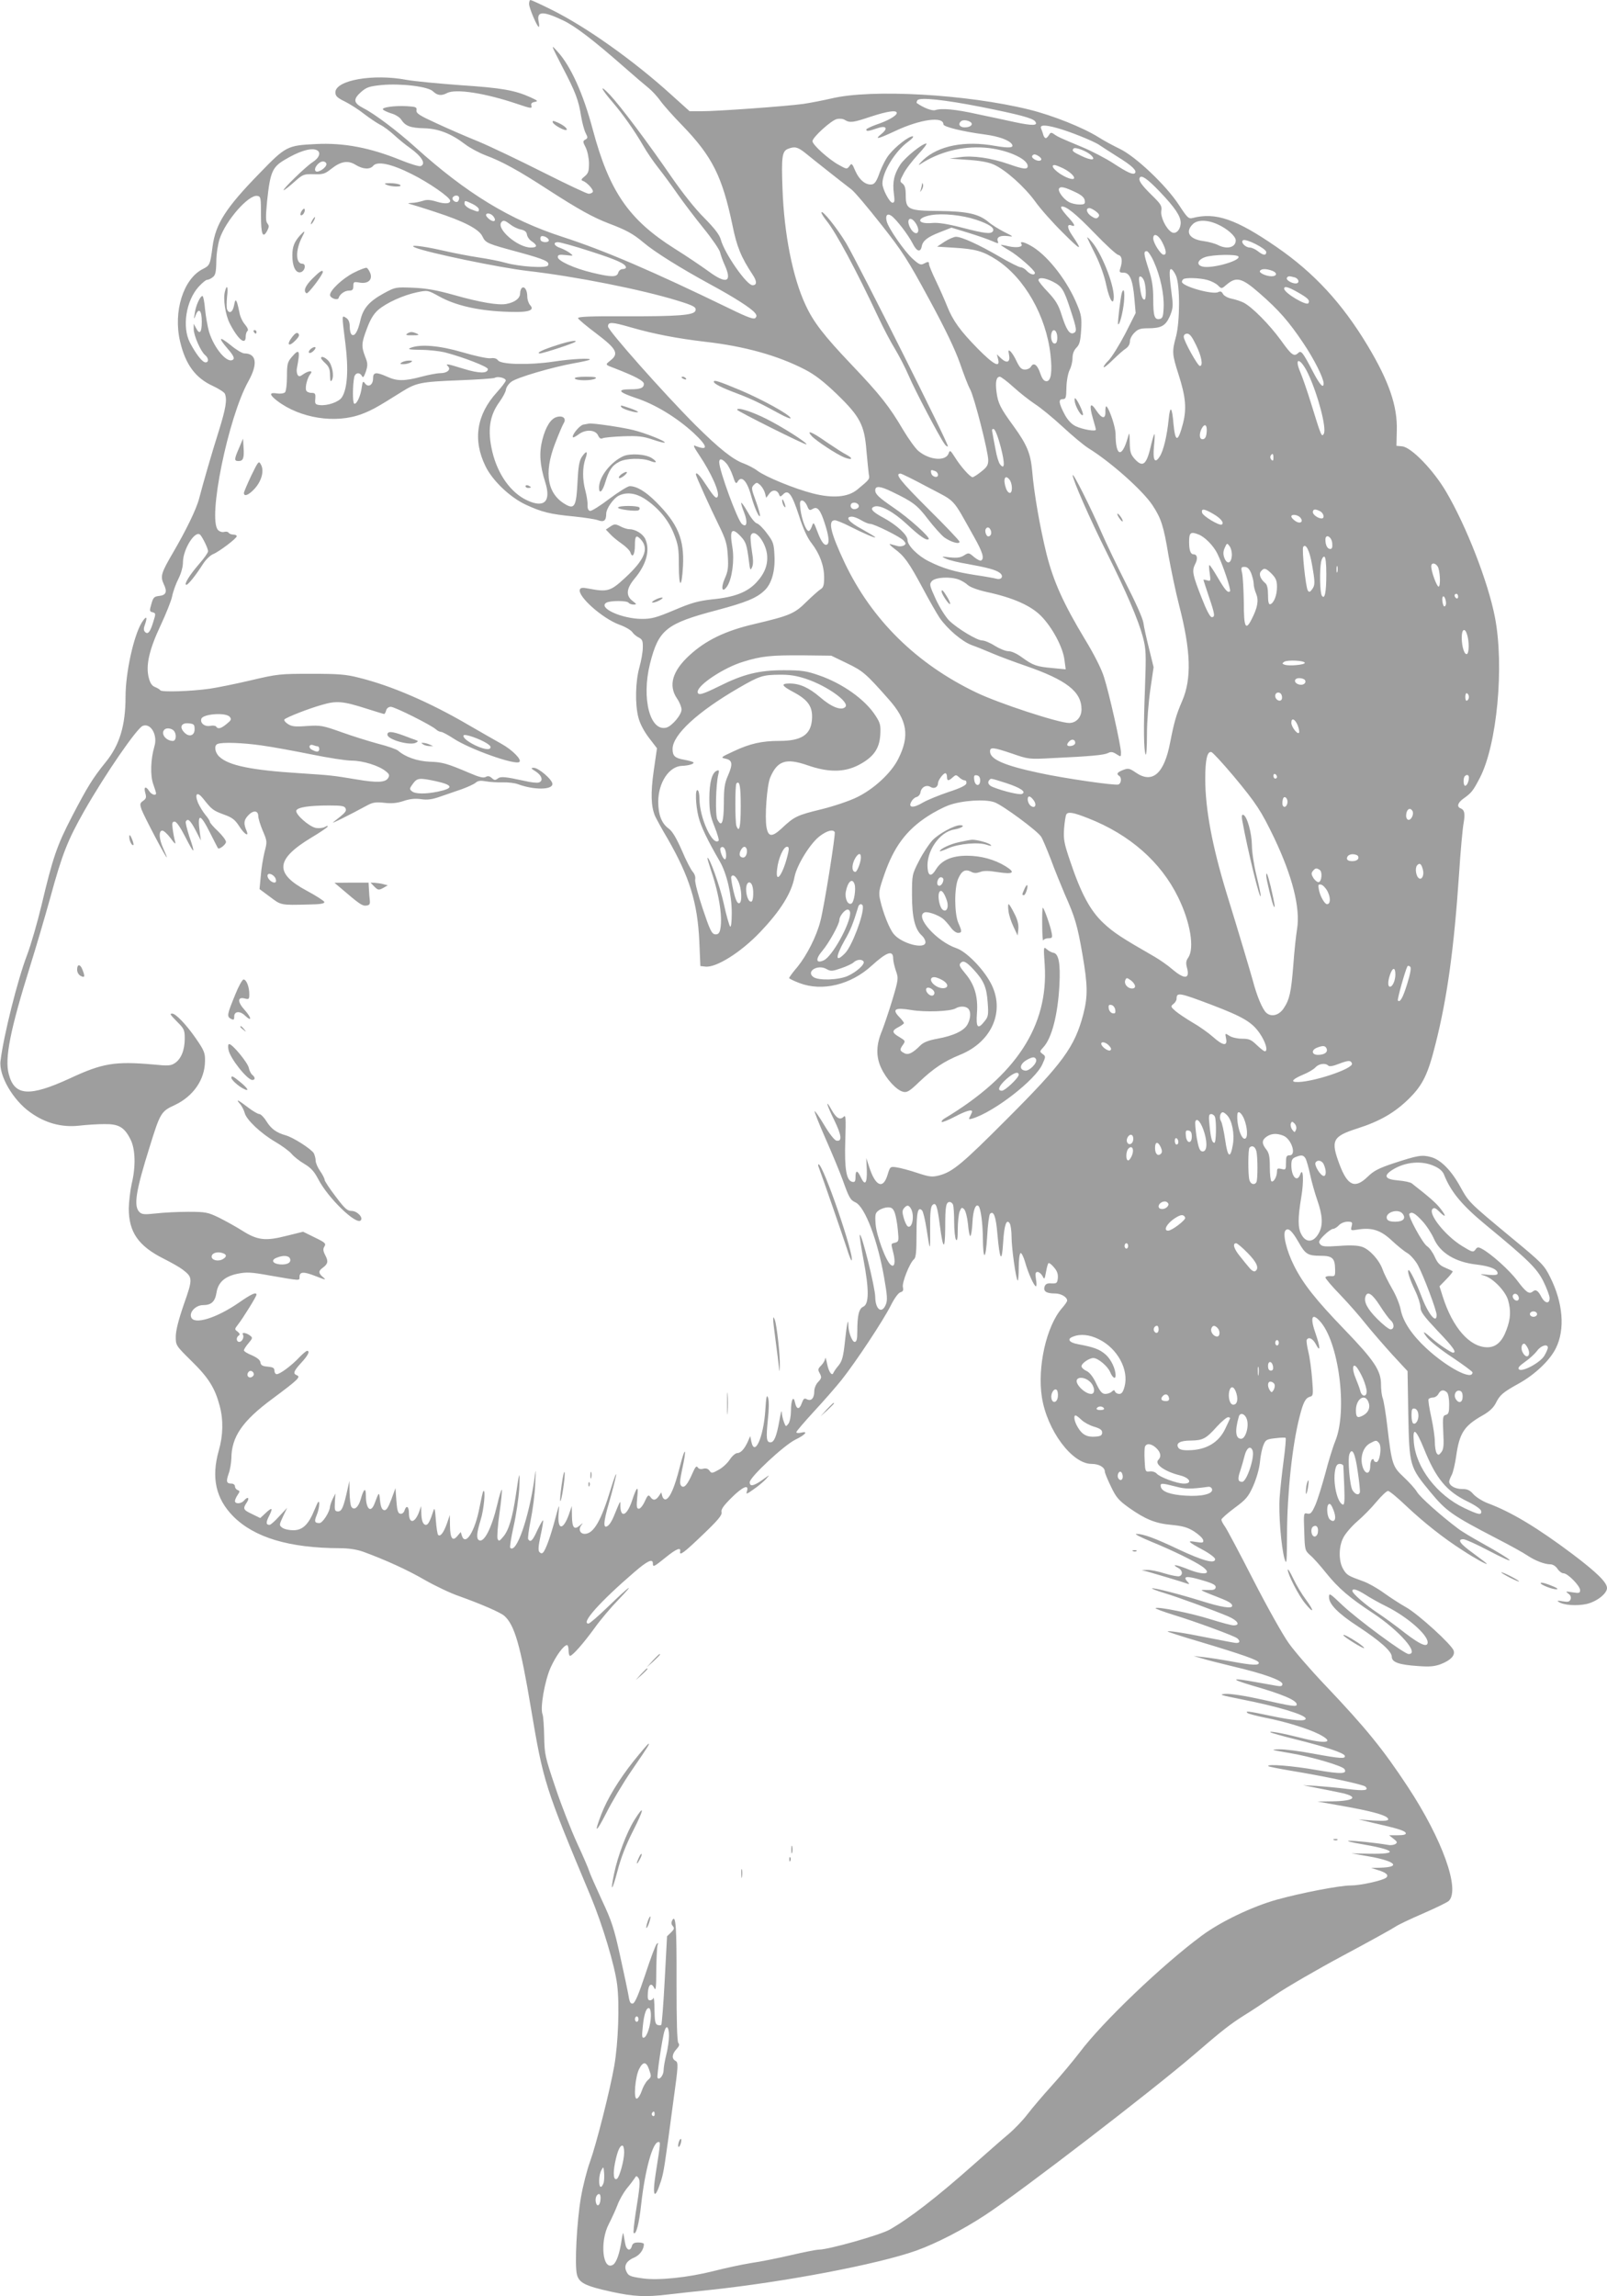 <?xml version="1.0" standalone="no"?>
<!DOCTYPE svg PUBLIC "-//W3C//DTD SVG 20010904//EN"
 "http://www.w3.org/TR/2001/REC-SVG-20010904/DTD/svg10.dtd">
<svg version="1.0" xmlns="http://www.w3.org/2000/svg"
 width="896pt" height="1280pt" viewBox="0 0 896 1280"
 preserveAspectRatio="xMidYMid meet">
<g transform="translate(0,1280) scale(0.1,-0.1)"
fill="#9e9e9e" stroke="none">
<path d="M2950 12778 c0 -23 45 -128 54 -128 3 0 3 14 -1 31 -11 57 23 59 135
6 67 -31 169 -109 341 -260 58 -51 120 -104 139 -119 18 -15 47 -46 64 -70 17
-24 72 -86 123 -138 167 -173 222 -284 279 -556 24 -119 48 -178 113 -276 24
-36 24 -58 -1 -58 -33 0 -156 177 -177 254 -7 27 -34 62 -93 122 -49 48 -123
142 -181 226 -137 199 -285 396 -345 460 -61 64 -51 35 15 -41 58 -68 122
-158 170 -241 20 -36 59 -92 85 -125 26 -33 75 -99 108 -147 33 -47 99 -134
146 -192 47 -58 88 -118 91 -133 4 -16 15 -47 26 -71 43 -96 9 -108 -91 -34
-36 26 -121 84 -190 127 -255 161 -363 319 -455 663 -53 200 -123 354 -196
434 -39 43 -39 43 25 -82 76 -145 92 -189 106 -278 6 -35 17 -77 25 -93 13
-25 13 -29 -1 -37 -15 -8 -15 -12 1 -43 10 -19 18 -57 19 -87 0 -46 -3 -57
-24 -75 -19 -15 -22 -21 -11 -25 24 -8 63 -51 56 -62 -3 -6 -14 -10 -23 -10
-10 0 -124 54 -255 120 -131 66 -292 143 -359 171 -67 27 -173 73 -235 102
-94 43 -113 55 -111 72 3 18 -4 20 -52 23 -68 4 -142 -6 -135 -18 3 -5 24 -15
46 -22 23 -6 48 -22 56 -35 24 -36 51 -46 128 -48 80 -2 151 -30 228 -89 26
-20 78 -48 115 -62 91 -34 181 -83 347 -191 172 -111 250 -154 338 -188 98
-37 137 -58 195 -107 61 -52 205 -142 372 -233 133 -72 227 -132 249 -159 11
-13 11 -20 2 -29 -8 -8 -41 3 -139 51 -439 213 -700 325 -937 402 -293 95
-535 243 -820 500 -101 91 -226 185 -287 216 -58 30 -61 50 -14 92 30 26 46
31 113 38 109 10 259 -8 287 -35 25 -24 47 -26 78 -10 48 26 214 0 394 -61 74
-25 81 -26 77 -10 -4 13 2 19 19 22 20 4 16 7 -25 26 -87 39 -160 52 -387 67
-124 9 -260 22 -304 30 -186 35 -396 -2 -396 -70 0 -20 10 -30 53 -51 28 -14
77 -45 107 -69 30 -23 70 -50 89 -60 19 -9 55 -36 80 -59 25 -23 64 -55 86
-70 68 -49 92 -90 60 -102 -8 -3 -58 12 -112 34 -170 69 -317 97 -472 89 -160
-8 -167 -11 -316 -165 -187 -192 -243 -280 -260 -407 -13 -100 -15 -105 -55
-125 -108 -55 -165 -237 -126 -403 30 -129 86 -204 182 -248 34 -16 64 -35 68
-44 13 -34 5 -81 -33 -204 -40 -126 -89 -296 -111 -381 -15 -58 -74 -179 -145
-300 -67 -115 -72 -132 -52 -176 21 -43 13 -62 -26 -66 -27 -3 -33 -8 -43 -45
-11 -37 -11 -42 7 -46 18 -5 18 -8 4 -52 -17 -57 -30 -74 -46 -58 -9 9 -9 20
0 44 15 44 6 48 -19 8 -45 -74 -90 -279 -90 -412 0 -161 -33 -271 -112 -367
-71 -88 -100 -135 -186 -300 -86 -166 -107 -229 -171 -498 -23 -96 -59 -220
-81 -278 -52 -136 -130 -447 -147 -587 -11 -81 69 -219 165 -287 83 -60 174
-85 271 -75 42 5 106 9 143 9 80 1 111 -17 145 -84 28 -54 31 -152 7 -250 -8
-36 -15 -97 -16 -136 0 -132 53 -209 194 -280 40 -20 88 -47 105 -60 58 -44
59 -51 8 -195 -30 -87 -45 -147 -45 -180 0 -49 1 -50 89 -137 94 -92 130 -150
156 -249 21 -78 19 -165 -5 -248 -43 -152 -17 -269 81 -368 118 -118 312 -176
592 -177 51 0 95 -7 130 -19 126 -46 251 -103 347 -159 58 -33 144 -74 192
-90 122 -44 229 -90 251 -110 56 -51 89 -164 147 -512 70 -416 77 -438 334
-1052 65 -156 134 -385 147 -491 14 -111 6 -326 -16 -452 -24 -138 -101 -440
-135 -534 -17 -46 -40 -136 -51 -200 -23 -134 -36 -380 -22 -431 12 -45 46
-63 193 -95 123 -27 191 -30 315 -15 44 5 148 17 230 25 416 44 939 143 1155
220 111 40 261 117 385 199 198 130 934 696 1164 894 153 132 199 168 278 218
35 21 113 73 175 115 62 42 232 141 378 219 146 78 276 150 290 160 14 10 83
43 155 74 71 31 135 62 143 70 64 64 -36 343 -228 635 -137 208 -231 325 -462
568 -80 84 -171 189 -202 233 -32 44 -120 201 -196 349 -76 149 -148 284 -159
300 -12 16 -21 34 -21 40 0 6 33 35 73 65 64 47 77 62 104 122 18 41 34 95 38
134 3 35 12 78 20 96 11 28 18 32 66 37 29 4 55 4 57 2 3 -3 -2 -60 -11 -127
-9 -68 -19 -159 -22 -203 -7 -89 8 -277 27 -344 12 -38 13 -23 14 141 1 226
29 493 70 651 20 80 33 104 57 111 19 5 20 10 13 98 -4 51 -13 120 -21 152 -8
33 -12 63 -9 68 11 18 34 6 50 -24 27 -51 26 -20 0 56 -32 90 -23 121 22 73
106 -113 157 -499 87 -670 -14 -34 -39 -116 -56 -182 -18 -66 -42 -144 -55
-174 -20 -45 -27 -52 -45 -48 -20 5 -21 3 -17 -100 3 -103 4 -106 33 -132 17
-14 56 -58 88 -98 70 -87 131 -139 262 -225 148 -98 262 -228 199 -228 -24 0
-288 195 -371 274 -68 65 -73 68 -73 43 0 -39 51 -91 160 -162 126 -83 190
-140 190 -170 0 -31 41 -45 147 -52 64 -5 93 -2 127 11 54 21 80 48 71 75 -10
33 -197 203 -264 241 -34 19 -91 56 -127 82 -36 26 -86 54 -112 63 -85 31 -92
34 -112 67 -27 44 -27 126 0 177 11 22 45 62 77 90 32 27 81 77 108 110 28 33
56 60 64 60 7 1 53 -37 102 -84 98 -92 206 -178 314 -247 72 -47 135 -81 135
-75 0 2 -34 28 -75 58 -74 53 -93 79 -56 79 11 0 71 -27 134 -60 183 -96 158
-66 -33 40 -52 29 -111 64 -130 79 -91 68 -211 174 -229 204 -11 19 -45 56
-75 84 -62 58 -66 71 -91 283 -8 71 -20 141 -25 155 -6 14 -10 50 -10 78 0 77
-38 134 -203 305 -160 166 -231 255 -282 357 -42 83 -65 179 -47 197 16 16 37
-4 74 -69 36 -64 51 -73 121 -73 65 0 80 -13 81 -73 1 -40 0 -42 -26 -40 -16
1 -28 -3 -28 -8 0 -6 37 -50 83 -97 46 -48 110 -121 142 -162 33 -41 99 -117
146 -169 l87 -94 4 -241 c6 -289 7 -292 124 -434 89 -107 119 -128 369 -258
72 -37 148 -79 170 -94 45 -30 97 -50 130 -50 13 0 30 -11 39 -25 9 -14 24
-25 34 -25 23 0 92 -70 92 -94 0 -16 -5 -18 -42 -12 -39 6 -41 6 -24 -7 13 -9
17 -20 13 -32 -6 -14 -14 -16 -45 -11 -26 5 -33 4 -22 -3 27 -19 101 -24 156
-12 57 13 114 58 114 89 0 31 -57 87 -192 189 -196 147 -340 234 -471 283 -30
11 -66 34 -81 50 -21 24 -34 30 -65 30 -38 0 -71 19 -71 41 0 6 6 22 14 37 8
15 19 63 25 105 18 128 44 169 147 227 36 20 60 42 73 67 24 48 39 61 131 112
91 51 172 129 205 196 52 105 40 253 -32 396 -33 67 -45 79 -217 221 -235 195
-235 195 -282 279 -51 94 -110 154 -165 169 -51 14 -73 10 -208 -34 -84 -28
-111 -42 -145 -75 -71 -69 -112 -52 -157 67 -51 136 -40 157 100 202 125 40
208 88 287 166 77 76 106 136 148 305 65 256 103 532 131 946 8 127 20 255 25
282 10 55 6 76 -16 85 -24 9 -16 33 19 57 42 30 51 42 88 113 96 185 137 623
84 896 -38 196 -159 507 -272 699 -71 121 -194 248 -245 253 l-32 3 2 85 c4
136 -43 274 -163 474 -142 236 -298 405 -507 549 -226 156 -340 195 -468 162
-23 -6 -30 1 -77 73 -72 110 -242 271 -331 313 -37 18 -89 46 -117 64 -86 54
-256 122 -386 154 -348 86 -881 116 -1104 62 -44 -10 -114 -24 -155 -30 -92
-13 -478 -41 -569 -41 l-66 0 -100 90 c-210 191 -476 380 -670 476 -60 30
-113 54 -117 54 -5 0 -8 -10 -8 -22z m2520 -574 c210 -42 286 -62 301 -80 20
-25 -13 -26 -112 -5 -52 11 -146 32 -211 45 -121 27 -198 34 -234 22 -18 -5
-65 13 -103 40 -1 2 0 8 4 15 12 18 152 3 355 -37z m-470 -34 c0 -15 -51 -44
-115 -65 -30 -11 -55 -23 -55 -27 0 -11 12 -10 58 6 53 19 67 2 26 -31 -42
-34 -18 -28 80 18 137 64 266 82 266 36 0 -14 105 -40 233 -57 75 -10 134 -31
149 -54 13 -20 -14 -23 -95 -9 -168 30 -314 1 -399 -78 -24 -23 -32 -34 -18
-25 104 69 234 102 359 93 118 -8 241 -61 241 -103 0 -20 -23 -18 -105 11
-101 35 -201 49 -271 39 l-59 -8 100 -7 c66 -4 116 -13 145 -26 66 -29 171
-123 231 -205 28 -40 99 -120 157 -177 101 -101 111 -103 50 -13 -29 42 -30
66 -3 55 25 -9 17 8 -27 55 -24 27 -37 47 -30 50 23 7 80 -39 188 -151 59 -61
117 -115 129 -118 21 -5 25 -34 11 -76 -6 -20 -4 -23 19 -23 34 0 51 -40 60
-145 l7 -80 -58 -115 c-33 -63 -74 -129 -92 -148 -19 -18 -31 -36 -28 -39 3
-3 26 16 52 42 26 25 58 54 71 62 14 9 23 25 23 40 0 13 11 35 25 48 19 20 34
25 74 25 75 0 99 13 123 66 16 37 19 58 14 98 -17 130 -18 166 -7 166 7 0 19
-17 28 -37 23 -53 22 -255 0 -339 -23 -84 -22 -99 14 -211 40 -125 46 -190 25
-273 -28 -107 -43 -108 -53 -4 -8 97 -19 108 -27 27 -9 -92 -29 -176 -50 -208
-27 -42 -39 -21 -32 56 4 38 5 69 3 69 -3 0 -10 -24 -17 -52 -26 -118 -46
-137 -92 -88 -24 27 -28 40 -29 93 -1 59 -2 60 -11 27 -33 -116 -68 -105 -68
21 0 36 -32 134 -50 153 -4 4 -7 -6 -7 -24 3 -48 -18 -47 -50 1 -34 52 -42 34
-19 -45 9 -30 16 -57 16 -61 0 -12 -74 1 -112 19 -23 11 -44 33 -61 64 -34 64
-37 87 -12 87 18 0 20 7 21 66 1 38 9 79 18 97 9 17 16 47 16 67 0 23 8 43 22
57 17 17 22 36 26 98 4 65 1 86 -21 138 -52 130 -157 267 -246 324 -45 28 -78
37 -66 18 11 -17 -25 -23 -71 -13 -24 6 -44 9 -44 8 0 -2 21 -16 47 -31 50
-29 143 -111 143 -125 0 -16 -27 -9 -45 11 -10 11 -25 20 -34 20 -9 0 -63 27
-121 61 -114 66 -208 109 -240 109 -11 0 -39 -12 -63 -27 l-42 -28 95 -6 c119
-7 161 -19 236 -67 156 -101 277 -313 301 -529 11 -96 3 -148 -22 -148 -14 0
-24 12 -35 44 -16 48 -37 63 -52 37 -5 -9 -20 -16 -33 -16 -20 0 -29 10 -46
44 -11 25 -27 50 -35 57 -12 10 -13 7 -8 -19 8 -40 -11 -50 -43 -21 l-25 24 7
-27 c13 -51 -24 -32 -113 58 -99 101 -139 156 -172 239 -13 33 -41 96 -62 140
-21 43 -38 85 -38 92 0 16 -5 16 -30 3 -16 -9 -27 -4 -61 27 -45 40 -136 171
-145 209 -9 33 3 47 26 31 28 -20 94 -106 119 -155 22 -44 43 -51 50 -16 6 32
31 52 100 79 l66 26 95 -29 c52 -16 112 -37 132 -46 34 -15 37 -15 31 0 -8 22
14 33 56 28 34 -5 33 -3 -20 23 -31 16 -70 40 -87 55 -55 46 -119 60 -277 62
-172 1 -185 8 -185 89 0 36 -5 53 -17 63 -17 12 -17 15 5 56 12 25 49 72 80
106 32 34 53 62 47 62 -23 0 -117 -76 -145 -117 -35 -54 -45 -97 -36 -164 5
-39 4 -49 -8 -49 -16 0 -56 76 -56 107 0 64 71 180 142 232 25 18 35 31 26 31
-22 0 -94 -56 -130 -101 -17 -20 -40 -65 -53 -100 -17 -49 -28 -65 -44 -67
-34 -5 -70 25 -92 75 -18 43 -21 45 -33 27 -14 -18 -15 -18 -58 6 -57 31 -148
113 -148 133 0 21 103 115 135 123 16 4 36 2 46 -5 28 -17 47 -14 145 19 92
30 144 38 144 20z m409 -49 c21 -13 4 -31 -30 -31 -27 0 -39 17 -22 33 9 10
35 8 52 -2z m486 -35 c67 -18 204 -73 234 -94 13 -9 60 -39 104 -67 78 -48
108 -77 95 -90 -11 -11 -43 4 -121 55 -40 26 -118 67 -173 90 -120 50 -134 56
-157 72 -15 11 -20 10 -28 -4 -6 -10 -14 -18 -18 -18 -5 0 -11 8 -14 18 -2 9
-8 25 -12 35 -9 21 18 23 90 3z m-1406 -138 c40 -33 197 -157 257 -203 18 -13
92 -101 166 -195 120 -152 149 -197 268 -417 92 -169 145 -281 172 -357 21
-61 46 -127 57 -146 23 -42 101 -347 101 -395 0 -27 -7 -39 -39 -64 -21 -17
-43 -31 -48 -31 -14 0 -67 60 -98 110 -26 41 -29 43 -36 22 -17 -45 -107 -37
-168 14 -17 14 -55 67 -85 117 -77 131 -128 196 -287 363 -156 164 -214 239
-258 335 -71 152 -119 394 -128 645 -7 180 -2 211 30 224 38 15 54 11 96 -22z
m1593 -12 c32 -30 5 -33 -53 -5 -47 22 -55 29 -43 41 9 10 72 -14 96 -36z
m-4318 28 c28 -11 18 -43 -21 -68 -38 -24 -173 -156 -161 -156 4 0 30 20 58
45 49 44 54 45 109 44 52 -2 63 2 97 29 54 43 94 50 137 23 41 -25 80 -27 98
-5 23 27 101 11 214 -46 95 -47 215 -130 215 -149 0 -17 -29 -19 -76 -5 -36
11 -56 12 -78 4 -16 -5 -43 -11 -60 -11 -21 -1 -25 -3 -11 -6 11 -3 74 -22
140 -44 161 -52 246 -96 265 -137 18 -37 25 -40 203 -88 146 -40 175 -53 162
-74 -10 -16 -157 -7 -236 15 -30 9 -97 22 -151 30 -53 8 -146 26 -206 40 -110
25 -190 33 -147 15 66 -28 470 -112 625 -130 271 -31 636 -104 835 -165 95
-29 110 -38 102 -58 -9 -24 -99 -31 -390 -30 -198 1 -267 -2 -264 -11 2 -6 48
-45 103 -86 112 -85 126 -111 78 -149 -31 -25 -32 -23 26 -45 113 -44 160 -69
160 -86 0 -22 -19 -30 -73 -30 -79 0 -71 -15 27 -48 108 -35 229 -109 324
-196 80 -75 83 -101 8 -71 -13 6 -7 -8 22 -51 68 -101 117 -211 103 -233 -9
-13 -20 -1 -71 76 -30 46 -50 65 -50 48 0 -9 81 -188 128 -283 39 -80 46 -103
50 -171 4 -64 1 -86 -17 -126 -24 -55 -14 -84 14 -42 27 42 41 146 28 219 -16
95 -3 111 47 58 29 -31 34 -46 46 -140 6 -49 8 -52 17 -32 8 17 7 44 -1 92 -6
38 -9 76 -6 85 17 43 78 -26 90 -100 8 -58 -10 -109 -58 -161 -51 -55 -122
-83 -248 -95 -78 -9 -115 -19 -211 -60 -100 -42 -126 -49 -181 -49 -111 1
-244 61 -198 90 20 13 117 13 125 0 3 -5 16 -10 27 -10 19 0 19 2 -6 21 -37
29 -34 67 10 121 68 80 90 161 62 223 -13 29 -55 55 -88 55 -12 0 -35 7 -51
16 -28 14 -33 14 -56 -1 l-25 -17 24 -25 c12 -14 42 -38 65 -54 23 -16 45 -38
48 -49 11 -34 25 -11 25 41 0 52 7 60 33 32 47 -52 21 -114 -90 -216 -79 -73
-96 -78 -201 -58 -34 7 -45 5 -49 -5 -14 -37 125 -161 220 -196 32 -11 64 -30
72 -41 7 -11 24 -25 37 -31 19 -10 23 -19 22 -56 0 -25 -9 -74 -19 -110 -22
-78 -25 -204 -6 -278 8 -33 30 -76 58 -113 l46 -60 -18 -125 c-18 -126 -15
-199 7 -252 7 -15 38 -73 71 -128 122 -213 166 -356 176 -569 l6 -140 28 -3
c60 -7 197 79 303 190 115 120 177 219 194 310 13 67 90 191 143 229 39 29 71
37 81 21 6 -11 -59 -419 -80 -497 -22 -86 -76 -191 -128 -255 -26 -30 -46 -58
-46 -62 0 -3 26 -16 58 -28 126 -48 285 -10 402 97 86 78 120 89 120 39 0 -13
7 -43 15 -67 15 -42 15 -47 -20 -164 -20 -66 -46 -142 -57 -170 -33 -78 -35
-144 -5 -208 28 -61 85 -124 123 -133 21 -5 35 3 87 53 82 78 141 117 229 153
180 72 255 247 171 402 -43 80 -135 173 -189 192 -111 37 -236 178 -179 200
17 6 71 -12 101 -34 11 -8 30 -30 43 -47 12 -18 31 -33 42 -33 23 0 24 7 2 56
-22 53 -23 196 0 247 19 43 39 54 71 38 16 -9 29 -9 50 -2 19 8 48 8 96 0 90
-14 105 -4 47 32 -61 38 -138 59 -216 59 -84 0 -140 -25 -171 -74 -26 -44 -44
-42 -48 4 -9 93 66 203 148 216 41 7 66 24 33 24 -32 0 -117 -46 -153 -83 -19
-20 -53 -71 -75 -114 -40 -78 -40 -79 -40 -193 0 -123 16 -190 55 -225 11 -10
20 -26 20 -37 0 -43 -135 -8 -178 47 -24 30 -58 116 -74 186 -10 43 -8 56 23
145 53 153 122 247 243 325 32 21 83 48 115 60 73 27 202 36 256 17 45 -16
239 -159 260 -192 8 -12 32 -69 54 -126 21 -58 57 -145 78 -195 57 -128 70
-172 98 -333 30 -173 31 -235 5 -336 -48 -182 -113 -271 -424 -582 -251 -252
-304 -296 -379 -316 -40 -10 -53 -9 -123 14 -44 15 -95 28 -115 31 -35 5 -36
5 -50 -41 -25 -84 -68 -65 -103 44 l-16 49 3 -67 c2 -75 -10 -90 -33 -41 -19
41 -30 42 -30 2 0 -24 -4 -30 -17 -27 -34 6 -45 72 -40 230 4 127 3 145 -9
133 -20 -20 -40 -9 -66 36 -39 70 -30 33 13 -54 42 -86 46 -122 12 -115 -10 2
-40 40 -67 86 -27 45 -51 80 -54 78 -2 -3 25 -71 61 -153 36 -81 79 -185 95
-229 37 -103 43 -113 73 -127 53 -27 123 -212 159 -421 17 -96 19 -125 9 -148
-22 -54 -58 -28 -59 42 0 52 -76 357 -86 347 -3 -2 7 -66 21 -141 31 -164 31
-246 -2 -260 -24 -11 -33 -48 -33 -138 0 -44 -4 -58 -15 -58 -14 0 -35 56 -35
94 0 45 -9 4 -19 -93 -9 -85 -16 -108 -35 -132 -13 -15 -26 -34 -29 -41 -8
-22 -27 5 -36 53 -5 24 -9 36 -10 27 -1 -10 -10 -27 -22 -39 -19 -19 -20 -24
-8 -45 11 -21 10 -27 -9 -47 -13 -13 -22 -36 -22 -53 0 -38 -17 -56 -41 -44
-14 8 -19 4 -28 -20 -13 -39 -30 -38 -38 1 -9 44 -23 16 -23 -47 0 -27 -6 -59
-14 -70 -14 -18 -15 -18 -25 9 -6 16 -12 40 -12 55 -1 15 -7 -7 -14 -50 -15
-84 -29 -118 -49 -118 -23 0 -25 24 -15 124 7 60 7 106 2 123 -8 23 -11 9 -16
-69 -10 -150 -60 -262 -78 -173 l-6 30 -13 -30 c-19 -42 -40 -65 -60 -65 -9 0
-28 -16 -41 -36 -13 -20 -41 -46 -62 -57 -36 -20 -40 -21 -51 -5 -8 11 -20 15
-35 11 -14 -4 -26 -1 -31 8 -7 10 -14 1 -28 -31 -29 -67 -48 -88 -63 -73 -10
10 -9 28 4 90 28 127 18 137 -13 15 -29 -114 -54 -172 -78 -180 -7 -2 -16 6
-19 17 l-6 22 -14 -21 c-17 -24 -32 -26 -47 -4 -10 14 -15 10 -31 -25 -10 -23
-25 -41 -33 -41 -12 0 -14 11 -9 63 8 70 -2 64 -29 -18 -27 -82 -63 -100 -65
-32 0 36 3 41 -37 -56 -8 -20 -21 -42 -29 -49 -31 -26 -31 10 2 123 18 63 36
133 40 155 3 21 -9 -10 -28 -71 -55 -182 -97 -255 -147 -255 -26 0 -36 25 -19
48 12 14 10 14 -8 -1 -31 -27 -43 -14 -44 51 l-1 57 -16 -47 c-34 -94 -66 -87
-57 12 5 50 3 47 -19 -35 -25 -95 -53 -174 -68 -189 -5 -6 -12 -6 -20 2 -8 8
-7 31 6 92 10 45 16 83 14 85 -2 3 -16 -22 -32 -55 -26 -58 -38 -70 -51 -50
-3 5 3 53 14 107 11 54 23 143 25 198 5 93 4 95 -4 33 -32 -222 -101 -420
-135 -386 -4 3 5 58 19 121 14 63 28 157 31 208 5 110 1 102 -19 -36 -19 -127
-40 -197 -71 -232 -21 -25 -24 -26 -31 -10 -3 10 1 74 11 143 10 69 15 127 13
130 -3 2 -15 -36 -26 -85 -31 -130 -74 -214 -102 -196 -15 9 -12 42 10 113 18
56 29 174 15 160 -3 -2 -12 -43 -21 -89 -25 -134 -79 -221 -99 -159 l-6 20
-18 -21 c-27 -34 -41 -15 -42 54 l-1 62 -16 -47 c-18 -51 -37 -76 -49 -64 -4
3 -10 41 -13 84 -4 58 -7 71 -13 52 -19 -59 -30 -80 -42 -80 -16 0 -25 22 -26
68 l-1 37 -11 -32 c-24 -65 -57 -69 -57 -7 0 38 -15 46 -25 13 -4 -12 -14 -19
-23 -17 -13 2 -18 18 -22 73 l-5 70 -23 -63 c-18 -47 -28 -62 -40 -60 -12 2
-19 17 -23 53 -5 52 -5 52 -31 -17 -21 -55 -48 -29 -48 45 0 48 -12 40 -29
-21 -13 -45 -37 -64 -52 -41 -5 8 -9 43 -10 79 l-1 65 -10 -45 c-22 -100 -32
-125 -53 -125 -18 0 -20 6 -18 50 l3 50 -15 -30 c-8 -16 -14 -36 -15 -43 -1
-29 -41 -92 -59 -92 -27 0 -30 9 -15 45 8 19 14 47 14 62 -1 22 -6 16 -26 -32
-34 -84 -67 -115 -119 -115 -23 0 -50 6 -61 14 -18 14 -18 15 4 63 l23 48 -44
-47 c-24 -27 -48 -48 -54 -48 -21 0 -21 14 -2 51 23 46 16 49 -22 13 l-28 -26
-45 22 c-51 24 -53 30 -30 65 18 27 5 35 -16 10 -15 -18 -50 -20 -50 -2 0 7 7
22 15 34 13 19 13 22 0 27 -8 3 -15 12 -15 21 0 8 -9 15 -19 15 -28 0 -32 11
-16 56 8 21 14 60 15 85 1 120 61 208 229 332 144 107 159 122 136 131 -23 9
-18 23 25 70 38 41 50 66 32 66 -4 0 -24 -16 -43 -36 -43 -46 -108 -94 -126
-94 -7 0 -13 9 -13 19 0 16 -8 20 -37 23 -30 2 -39 8 -41 24 -2 13 -18 26 -47
39 -25 10 -45 22 -45 28 0 5 11 23 25 39 24 29 25 31 8 44 -20 15 -47 19 -39
5 9 -14 -4 -41 -20 -41 -17 0 -19 26 -2 36 7 5 5 11 -7 21 -18 13 -18 14 3 41
26 33 102 155 102 165 0 17 -29 4 -99 -45 -125 -86 -249 -124 -265 -81 -12 29
26 68 66 68 46 0 67 19 75 69 9 58 46 91 118 106 51 10 74 9 179 -10 174 -30
166 -30 166 -8 0 30 23 31 91 4 53 -21 60 -22 42 -7 -28 23 -29 36 -5 53 30
22 34 36 16 70 -13 25 -14 36 -5 50 10 16 4 22 -54 50 l-65 32 -93 -23 c-117
-30 -162 -25 -248 30 -35 22 -93 54 -129 72 -61 29 -72 32 -170 32 -58 0 -139
-4 -180 -9 -66 -7 -78 -6 -93 8 -33 34 -20 117 58 365 58 187 63 196 139 231
104 49 168 142 169 245 1 45 -4 59 -52 128 -52 75 -111 137 -131 137 -16 0
-12 -5 30 -48 36 -36 40 -44 40 -91 0 -64 -20 -114 -55 -137 -22 -15 -38 -16
-118 -8 -216 19 -285 8 -467 -77 -226 -104 -309 -99 -341 23 -24 88 8 247 119
603 33 105 83 276 112 380 67 246 97 321 190 485 118 207 294 462 326 474 45
17 84 -52 65 -114 -21 -72 -24 -161 -7 -210 9 -25 16 -48 16 -52 0 -16 -26 -7
-38 12 -19 30 -32 25 -22 -10 7 -25 5 -32 -12 -44 -18 -13 -19 -18 -9 -48 12
-34 140 -278 141 -267 0 4 -9 26 -20 50 -24 53 -26 99 -5 99 8 0 29 -19 46
-42 24 -33 30 -37 25 -18 -4 14 -10 44 -13 68 -5 34 -3 42 11 42 10 0 32 -32
60 -87 51 -100 57 -98 21 6 -13 41 -22 77 -19 82 11 19 25 7 54 -48 l30 -58
-6 45 c-15 109 2 108 57 -2 23 -46 43 -84 44 -86 8 -9 45 21 45 35 0 9 -20 36
-45 60 -25 23 -45 47 -45 52 0 5 -11 23 -25 39 -14 17 -32 47 -41 67 -21 52
-4 65 29 23 48 -61 55 -66 114 -88 48 -17 63 -29 87 -66 27 -43 56 -62 41 -26
-18 42 -16 60 9 87 28 30 56 28 56 -5 0 -11 11 -48 25 -81 25 -58 25 -61 10
-118 -8 -33 -18 -92 -21 -133 l-7 -74 58 -43 c62 -47 59 -47 213 -43 70 1 93
5 90 15 -3 6 -47 35 -98 62 -181 97 -174 175 26 296 46 27 86 55 90 60 4 7 -2
7 -15 -1 -12 -6 -35 -8 -51 -5 -39 9 -115 77 -108 97 8 18 70 28 185 28 69 0
85 -3 90 -17 6 -16 -2 -24 -69 -76 -20 -15 87 38 192 95 28 15 46 18 92 13 41
-5 71 -2 108 10 35 12 65 15 99 10 36 -5 62 -1 107 15 32 11 86 30 119 41 33
12 68 28 77 36 13 11 27 13 55 8 21 -4 64 -7 95 -6 31 1 69 -4 85 -10 88 -33
193 -33 193 1 0 24 -77 90 -104 90 -18 0 -16 -4 12 -21 35 -23 42 -54 15 -61
-10 -3 -45 1 -78 9 -110 24 -134 26 -150 13 -13 -10 -19 -10 -33 3 -12 11 -22
13 -34 6 -13 -7 -37 -1 -90 22 -125 53 -151 61 -223 63 -68 3 -135 26 -176 62
-8 7 -58 25 -110 38 -52 14 -145 43 -206 65 -104 37 -116 39 -192 34 -66 -5
-85 -3 -107 12 -14 9 -22 20 -18 25 15 13 134 60 209 81 82 24 117 21 251 -22
50 -16 93 -29 96 -29 3 0 8 9 11 20 3 12 14 20 26 20 22 0 224 -101 252 -126
8 -8 22 -14 29 -14 7 0 38 -17 69 -37 89 -59 347 -151 367 -130 14 13 -40 67
-99 100 -34 19 -118 67 -187 107 -214 125 -429 218 -608 262 -73 19 -115 22
-267 22 -172 0 -187 -1 -335 -36 -85 -20 -189 -41 -230 -47 -105 -15 -269 -20
-276 -9 -3 5 -17 13 -29 18 -17 6 -28 22 -35 50 -19 69 2 159 65 293 30 64 60
138 65 164 5 26 21 70 35 97 15 30 25 66 25 91 0 75 71 186 98 152 16 -21 42
-75 42 -90 0 -8 -23 -40 -50 -71 -53 -61 -87 -116 -71 -116 10 0 52 52 94 118
15 23 40 47 55 53 33 13 132 88 132 100 0 5 -9 9 -19 9 -11 0 -23 5 -26 10 -4
6 -15 8 -25 5 -10 -3 -25 1 -34 10 -60 60 56 628 169 830 54 97 45 155 -23
155 -11 0 -45 20 -76 46 -66 53 -72 44 -15 -22 28 -32 37 -50 30 -57 -30 -30
-107 59 -136 155 -8 29 -18 86 -22 126 -3 39 -10 72 -14 72 -13 0 -37 -52 -43
-95 -6 -37 -5 -38 5 -12 17 44 34 27 34 -36 0 -61 -12 -75 -32 -36 l-13 24 0
-30 c0 -35 39 -124 63 -144 21 -17 22 -41 3 -41 -18 0 -54 47 -87 110 -45 87
-22 233 48 311 20 22 41 39 47 39 7 0 21 6 31 14 16 11 20 28 21 88 0 41 9 97
18 125 34 103 161 248 210 241 20 -3 21 -10 21 -107 0 -108 10 -133 35 -87 10
20 11 28 1 40 -10 12 -10 38 -2 123 17 163 29 191 98 232 78 47 144 68 177 55z
m4031 -37 c12 -10 14 -16 7 -21 -15 -9 -54 12 -47 25 8 12 18 11 40 -4z
m-3975 -42 c0 -20 -48 -51 -60 -39 -14 14 17 54 41 54 10 0 19 -7 19 -15z
m4109 -24 c66 -34 84 -77 21 -51 -55 23 -102 70 -70 70 6 0 28 -9 49 -19z
m538 -130 c84 -88 116 -136 116 -172 0 -39 -27 -68 -51 -53 -31 19 -63 86 -57
119 4 27 -2 37 -51 85 -61 60 -78 85 -69 100 10 16 44 -8 112 -79z m-467 -4
c31 -15 46 -29 48 -44 3 -20 -1 -23 -30 -23 -18 0 -44 6 -57 13 -31 16 -65 62
-56 76 8 14 32 8 95 -22z m-3440 -31 c0 -8 -4 -17 -8 -20 -13 -8 -35 11 -28
23 10 16 36 14 36 -3z m75 -33 c19 -9 35 -23 35 -30 0 -16 -3 -16 -45 1 -19 8
-35 22 -35 30 0 20 1 20 45 -1z m3476 -42 c19 -15 21 -22 12 -32 -9 -9 -17 -8
-37 5 -28 18 -35 46 -12 46 8 0 24 -9 37 -19z m-3361 -26 c19 -23 8 -37 -18
-20 -12 9 -22 20 -22 26 0 14 26 11 40 -6z m2693 -20 c74 -25 104 -46 93 -64
-11 -17 -45 -13 -172 20 -81 21 -134 29 -166 26 -87 -8 -91 29 -6 44 65 11
173 0 251 -26z m-339 -17 c9 -12 16 -30 16 -40 0 -29 -28 -21 -45 12 -25 47 0
70 29 28z m-2259 -9 c15 -12 41 -25 58 -28 23 -5 33 -13 35 -29 2 -12 14 -30
28 -38 32 -22 30 -34 -6 -34 -75 0 -198 108 -163 143 10 11 19 8 48 -14z
m3945 0 c53 -24 100 -66 100 -89 0 -39 -48 -52 -99 -26 -15 8 -51 18 -80 22
-79 10 -105 50 -61 94 26 26 81 26 140 -1z m-3730 -89 c0 -13 -37 -13 -45 0
-3 6 -3 15 0 20 7 12 45 -5 45 -20z m3420 -10 c23 -45 26 -70 8 -70 -17 1 -58
66 -58 91 0 33 29 21 50 -21z m580 -55 c0 -21 -17 -19 -47 5 -14 11 -34 20
-44 20 -26 0 -54 31 -38 41 17 10 129 -47 129 -66z m-3771 5 c150 -48 201 -71
201 -91 0 -5 -8 -9 -19 -9 -10 0 -21 -9 -24 -20 -7 -26 -37 -26 -145 0 -101
24 -192 66 -192 87 0 13 9 15 45 11 44 -5 44 -5 22 12 -12 9 -35 21 -51 27
-36 11 -46 33 -15 33 12 0 92 -22 178 -50z m3144 -58 c37 -81 58 -183 55 -255
-2 -51 -6 -62 -22 -65 -29 -6 -36 16 -36 110 0 65 -6 107 -25 165 -29 90 -30
103 -11 103 7 0 25 -26 39 -58z m472 28 c14 -23 -148 -69 -200 -56 -37 9 -28
38 15 53 42 14 176 17 185 3z m190 -80 c28 -11 25 -30 -5 -30 -30 0 -72 19
-65 30 8 13 36 13 70 0z m-714 -61 c10 -36 10 -99 0 -99 -12 0 -19 21 -27 81
-6 41 -4 51 7 47 7 -2 16 -15 20 -29z m837 25 c25 -7 30 -34 6 -34 -23 0 -55
20 -49 31 7 11 12 11 43 3z m-1348 -24 c51 -26 62 -44 99 -158 35 -107 37
-120 16 -129 -22 -8 -40 20 -66 102 -17 55 -33 81 -75 126 -30 31 -54 61 -54
67 0 18 36 14 80 -8z m863 9 c21 -6 47 -19 58 -30 20 -20 20 -20 50 6 53 44
84 36 181 -49 108 -94 164 -158 245 -279 60 -89 112 -193 113 -224 0 -32 -22
-7 -60 66 -56 107 -65 119 -81 104 -24 -23 -37 -14 -97 70 -65 89 -160 185
-208 210 -16 8 -47 18 -67 22 -21 4 -42 16 -48 26 -7 14 -14 17 -26 11 -29
-17 -203 32 -203 57 0 4 3 11 7 14 10 11 94 8 136 -4z m504 -69 c56 -32 68
-44 58 -60 -10 -17 -135 57 -135 81 0 16 23 10 77 -21z m-3719 -195 c128 -37
260 -62 413 -80 221 -25 407 -77 559 -156 54 -28 103 -66 176 -136 129 -125
154 -172 165 -316 5 -56 11 -114 13 -130 6 -28 5 -29 -64 -86 -52 -43 -138
-50 -250 -21 -101 26 -262 92 -307 126 -18 14 -52 31 -75 40 -60 21 -137 82
-269 213 -177 177 -489 529 -489 551 0 27 21 26 128 -5z m2377 -56 c0 -24 -5
-34 -15 -34 -16 0 -25 37 -16 62 10 26 31 8 31 -28z m774 -43 c31 -63 40 -116
21 -116 -12 0 -90 140 -90 163 0 10 8 17 19 17 15 0 28 -18 50 -64z m625 -160
c54 -115 104 -304 87 -334 -12 -21 -15 -12 -69 163 -22 72 -50 152 -61 178
-39 90 0 84 43 -7z m-1643 -74 c35 -32 89 -74 119 -94 30 -19 100 -76 155
-127 55 -51 119 -104 143 -119 126 -78 302 -235 357 -317 49 -74 63 -117 90
-281 14 -78 40 -203 59 -277 66 -255 71 -411 17 -535 -33 -77 -44 -115 -67
-232 -33 -173 -99 -231 -192 -166 -34 23 -41 25 -70 14 -33 -13 -39 -22 -22
-33 15 -9 12 -42 -4 -48 -18 -7 -302 34 -440 64 -194 41 -276 76 -276 120 0
26 17 24 124 -12 89 -31 94 -32 221 -25 216 10 289 17 312 28 17 9 28 7 48 -6
25 -16 25 -16 25 10 0 37 -66 332 -95 421 -13 43 -56 128 -105 208 -121 201
-176 323 -215 477 -36 146 -70 339 -80 463 -9 97 -28 145 -104 250 -74 101
-87 128 -95 191 -7 56 -1 84 19 84 6 0 41 -26 76 -58z m1077 -249 c-2 -27 -8
-39 -20 -41 -21 -4 -24 27 -8 59 17 31 31 22 28 -18z m-1148 -86 c24 -93 22
-130 -5 -94 -7 9 -18 45 -24 80 -7 34 -14 75 -17 91 -5 21 -3 27 7 24 8 -2 25
-47 39 -101z m1520 -59 c0 -16 -3 -19 -11 -11 -6 6 -8 16 -5 22 11 17 16 13
16 -11z m-3051 -30 c11 -11 28 -44 37 -71 13 -40 18 -47 26 -33 22 39 54 6 77
-81 16 -58 41 -116 48 -110 3 4 -7 40 -22 82 -26 70 -27 77 -12 92 15 15 18
15 36 -1 10 -10 22 -29 26 -44 l7 -27 17 23 c18 25 45 22 55 -5 5 -13 8 -13
22 1 29 30 49 3 88 -116 24 -76 48 -127 71 -156 45 -58 70 -125 70 -191 0 -42
-4 -56 -19 -65 -10 -6 -46 -38 -80 -71 -66 -66 -93 -77 -292 -124 -159 -37
-269 -90 -360 -174 -95 -87 -119 -168 -69 -241 14 -20 25 -48 25 -61 0 -30
-54 -93 -85 -101 -91 -23 -139 163 -91 356 48 190 89 224 374 299 161 43 220
67 264 109 40 37 61 109 56 196 -3 66 -7 77 -42 123 -21 29 -47 54 -57 56 -10
3 -32 30 -49 61 -18 31 -34 55 -37 53 -2 -3 5 -27 16 -54 21 -54 15 -87 -12
-64 -25 20 -127 299 -127 345 0 22 16 20 39 -6z m1165 -44 c9 -3 16 -13 16
-21 0 -20 -34 -12 -38 10 -4 19 -1 20 22 11z m-40 -90 c161 -85 131 -53 257
-277 48 -85 58 -120 40 -131 -5 -4 -23 5 -40 19 -29 25 -31 25 -56 9 -19 -12
-38 -15 -78 -11 -51 6 -51 6 -21 -8 17 -8 71 -21 120 -29 110 -20 155 -32 178
-49 24 -18 11 -41 -18 -33 -11 3 -66 13 -121 21 -114 18 -176 36 -256 76 -61
30 -119 88 -119 119 0 28 -60 83 -131 122 -66 35 -82 54 -54 64 31 12 106 -28
179 -96 76 -71 113 -96 124 -85 10 9 -112 119 -197 176 -80 55 -101 74 -101
96 0 26 27 24 91 -7 119 -57 143 -75 203 -154 33 -43 74 -88 90 -101 36 -26
86 -41 86 -25 0 6 -79 89 -176 185 -156 156 -187 195 -153 195 6 0 75 -34 153
-76z m454 43 c16 -19 19 -69 5 -74 -7 -3 -17 7 -23 22 -19 51 -8 84 18 52z
m-1128 -146 c10 -26 14 -28 31 -18 26 16 43 -3 68 -82 21 -65 26 -103 15 -114
-14 -14 -34 9 -55 66 -22 58 -23 59 -32 34 -5 -15 -13 -27 -18 -27 -15 0 -39
65 -46 121 -5 40 -3 49 9 49 9 0 21 -13 28 -29z m288 2 c5 -17 -26 -29 -40
-15 -6 6 -7 15 -3 22 9 14 37 9 43 -7z m1977 -48 c42 -24 62 -50 47 -59 -13
-8 -107 48 -110 67 -5 24 14 21 63 -8z m596 15 c20 -11 26 -40 8 -40 -20 0
-49 21 -49 35 0 18 14 19 41 5z m-111 -35 c20 -24 -1 -38 -28 -19 -12 8 -22
19 -22 25 0 15 36 10 50 -6z m-2448 -15 c18 -11 40 -20 49 -20 23 0 172 -74
188 -94 13 -15 13 -19 0 -27 -8 -4 -23 -6 -34 -3 -11 3 -29 8 -40 11 -11 3 -1
-8 21 -25 56 -41 81 -76 158 -219 36 -68 79 -143 95 -167 44 -63 125 -132 179
-152 26 -9 77 -30 115 -46 37 -16 120 -47 184 -69 229 -79 313 -144 313 -243
0 -44 -29 -76 -69 -76 -58 0 -394 110 -518 170 -334 160 -583 406 -734 724
-78 166 -95 236 -54 236 8 0 46 -15 83 -34 79 -40 142 -67 142 -61 0 3 -34 23
-75 46 -73 39 -96 69 -55 69 11 0 34 -9 52 -20z m722 -56 c7 -17 0 -34 -14
-34 -11 0 -21 30 -14 41 8 14 21 11 28 -7z m1158 -23 c36 -14 83 -62 105 -106
31 -62 78 -203 71 -211 -12 -11 -27 6 -68 76 -23 39 -43 70 -47 70 -3 0 -2
-21 2 -46 6 -43 5 -45 -14 -39 -12 3 -21 5 -21 3 0 -3 14 -44 30 -93 34 -100
36 -115 16 -115 -9 0 -30 40 -55 105 -52 131 -56 153 -38 189 17 31 13 56 -8
56 -17 0 -25 23 -25 69 0 52 8 59 52 42z m746 -49 c2 -23 -1 -32 -11 -32 -16
0 -27 21 -27 52 0 35 35 17 38 -20z m-560 -72 c-4 -43 -28 -47 -42 -8 -7 19
-6 36 3 55 12 27 13 27 27 8 8 -11 14 -36 12 -55z m447 -46 c18 -101 18 -116
0 -140 -11 -15 -16 -16 -23 -6 -12 18 -34 230 -26 243 14 23 36 -20 49 -97z
m80 -55 c0 -102 -9 -144 -25 -119 -11 17 -13 142 -4 189 4 18 12 30 18 28 7
-2 11 -37 11 -98z m626 31 c10 -37 10 -100 0 -100 -10 0 -41 84 -41 113 0 27
33 17 41 -13z m-564 -17 c-3 -10 -5 -4 -5 12 0 17 2 24 5 18 2 -7 2 -21 0 -30z
m-481 -8 c7 -19 14 -45 14 -59 0 -13 6 -38 14 -56 15 -37 8 -77 -26 -143 -33
-65 -43 -43 -43 94 -1 68 -5 141 -9 162 -8 34 -6 37 13 37 16 0 26 -10 37 -35z
m115 -4 c23 -24 29 -38 29 -73 0 -46 -17 -89 -37 -96 -9 -3 -13 12 -13 51 0
37 -5 59 -16 67 -27 23 -37 50 -23 66 17 20 27 18 60 -15z m-1744 -32 c15 -6
38 -19 49 -30 13 -12 56 -28 106 -39 148 -32 246 -76 303 -134 62 -63 121
-173 130 -244 l7 -53 -73 7 c-90 8 -109 15 -170 59 -28 21 -58 35 -76 35 -16
0 -50 14 -76 30 -26 17 -58 30 -71 30 -28 0 -136 65 -183 110 -20 20 -53 72
-75 119 -36 79 -37 85 -22 102 20 22 104 26 151 8z m2783 -95 c0 -8 -4 -12
-10 -9 -5 3 -10 10 -10 16 0 5 5 9 10 9 6 0 10 -7 10 -16z m-68 -29 c2 -11 -1
-22 -7 -25 -5 -3 -11 11 -13 30 -4 37 15 33 20 -5z m119 -186 c11 -38 10 -97
-1 -104 -14 -9 -30 39 -30 91 0 50 19 57 31 13z m-3459 -156 c89 -43 105 -56
233 -201 104 -117 118 -203 54 -331 -39 -79 -136 -169 -231 -215 -40 -20 -129
-50 -198 -67 -135 -33 -151 -40 -221 -106 -54 -50 -75 -49 -85 4 -11 58 2 234
20 278 40 95 88 111 209 69 115 -40 203 -40 283 1 83 43 117 90 122 168 3 55
0 67 -26 107 -57 90 -185 181 -317 226 -69 24 -96 28 -195 28 -139 0 -226 -22
-360 -89 -95 -47 -120 -54 -120 -31 0 38 147 135 253 167 102 32 156 37 332
36 l160 -2 87 -42z m2553 2 c0 -11 -89 -19 -113 -10 -14 5 -14 7 -2 16 19 12
115 7 115 -6z m-2778 -90 c118 -40 242 -130 216 -156 -22 -22 -78 0 -141 55
-62 53 -113 76 -169 76 -52 0 -45 -13 23 -49 82 -44 107 -82 101 -154 -7 -83
-59 -117 -181 -117 -99 0 -165 -15 -256 -58 -71 -33 -74 -35 -45 -41 39 -8 42
-30 14 -94 -19 -43 -23 -70 -23 -156 -1 -107 -12 -135 -36 -90 -13 22 -9 196
5 252 6 22 4 26 -8 21 -27 -10 -42 -66 -42 -154 0 -71 5 -98 29 -158 16 -40
26 -75 23 -78 -33 -33 -107 127 -107 233 0 23 -4 45 -10 48 -15 10 -12 -83 5
-150 14 -54 50 -129 118 -246 39 -67 67 -187 67 -288 0 -52 -4 -81 -9 -76 -5
6 -22 64 -36 130 -22 99 -81 263 -91 253 -1 -2 9 -35 22 -75 46 -136 65 -267
48 -331 -5 -16 -13 -22 -28 -20 -18 3 -29 26 -68 143 -26 77 -45 150 -42 163
3 13 -3 30 -13 42 -10 10 -38 64 -61 119 -30 68 -53 107 -72 121 -41 29 -60
78 -60 152 1 107 61 197 133 199 38 1 75 13 61 21 -5 3 -27 9 -49 13 -52 9
-65 21 -65 60 0 79 140 208 370 341 114 66 133 72 223 73 59 1 97 -5 154 -24z
m2779 -6 c10 -17 -12 -32 -35 -24 -29 9 -27 35 3 35 14 0 28 -5 32 -11z m-130
-84 c3 -8 3 -19 0 -24 -10 -16 -36 -1 -36 20 0 22 28 26 36 4z m1044 -10 c0
-8 -4 -17 -10 -20 -6 -4 -10 5 -10 20 0 15 4 24 10 20 6 -3 10 -12 10 -20z
m-6909 -111 c11 -13 8 -19 -17 -39 -31 -26 -49 -31 -59 -15 -3 5 -18 7 -33 4
-31 -6 -58 16 -49 40 11 27 137 36 158 10z m5954 -46 c7 -18 11 -37 8 -42 -8
-13 -43 32 -43 55 0 30 20 22 35 -13z m-6150 -23 c0 -37 -32 -46 -59 -16 -27
29 -14 53 26 49 29 -3 33 -6 33 -33z m-117 -7 c18 -18 15 -58 -4 -58 -39 0
-70 41 -47 63 10 11 38 8 51 -5z m1749 -73 c18 -12 22 -20 15 -27 -21 -21
-161 49 -147 73 7 10 92 -20 132 -46z m3278 4 c0 -8 -10 -15 -22 -17 -25 -4
-30 7 -11 26 15 15 33 10 33 -9z m-4538 -14 c59 -8 184 -31 278 -50 93 -19
195 -35 227 -35 61 0 152 -28 190 -60 19 -15 21 -22 12 -37 -15 -25 -62 -27
-174 -8 -139 23 -140 23 -320 35 -270 17 -395 43 -447 92 -25 23 -31 63 -10
71 25 11 139 7 244 -8z m314 -5 c5 0 9 -7 9 -15 0 -18 -14 -19 -41 -4 -22 11
-15 34 8 25 8 -3 19 -6 24 -6z m5106 -165 c130 -156 155 -196 227 -345 102
-214 147 -392 128 -508 -6 -37 -16 -128 -21 -202 -12 -151 -21 -192 -54 -241
-26 -39 -69 -50 -97 -24 -21 19 -52 92 -75 180 -17 60 -74 253 -146 486 -80
262 -119 469 -119 638 0 106 11 154 34 149 8 -2 63 -62 123 -133z m-1597 -5
c0 -24 8 -25 32 -3 17 15 19 15 36 0 10 -10 24 -17 31 -17 7 0 11 -7 9 -17 -2
-11 -35 -27 -100 -48 -53 -18 -117 -44 -143 -59 -53 -32 -83 -29 -64 5 6 12
19 24 29 26 11 3 20 14 22 25 4 30 33 46 57 31 19 -12 41 -1 41 22 0 15 29 55
41 55 5 0 9 -9 9 -20z m1840 -1 c0 -5 -4 -9 -10 -9 -5 0 -10 7 -10 16 0 8 5
12 10 9 6 -3 10 -10 10 -16z m-1655 -19 c0 -36 -29 -33 -33 3 -3 23 0 28 15
25 12 -2 18 -12 18 -28z m2725 16 c0 -22 -11 -46 -21 -46 -10 0 -12 43 -2 53
11 12 23 8 23 -7z m-5762 -20 c100 -22 104 -40 12 -59 -67 -14 -125 -13 -143
2 -15 12 -14 16 5 42 24 33 36 34 126 15z m3182 -11 c82 -27 115 -50 87 -61
-15 -5 -101 15 -159 38 -27 10 -35 27 -21 41 9 9 4 10 93 -18z m-1480 -131 c0
-113 -8 -150 -24 -108 -8 21 -8 229 0 237 18 18 24 -15 24 -129z m1634 34 c19
-27 5 -48 -19 -28 -16 14 -21 50 -6 50 6 0 17 -10 25 -22z m1414 -14 c-5 -28
-28 -29 -28 -1 0 13 3 27 7 31 10 10 25 -10 21 -30z m697 -44 c10 -16 -5 -50
-21 -50 -8 0 -14 10 -14 23 0 34 21 50 35 27z m-1808 -41 c232 -91 406 -244
502 -441 68 -138 92 -284 56 -336 -12 -17 -14 -30 -7 -56 18 -65 -14 -67 -84
-7 -23 20 -66 50 -95 67 -188 108 -229 135 -286 188 -74 69 -126 165 -188 351
-33 97 -36 118 -32 178 3 37 9 72 12 77 10 17 41 11 122 -21z m-2019 -197 c2
-18 -1 -32 -6 -32 -12 0 -33 56 -24 64 13 13 27 -2 30 -32z m115 26 c6 -21 -4
-48 -19 -48 -20 0 -26 17 -14 40 12 23 26 26 33 8z m232 -20 c-26 -118 -74
-188 -62 -91 7 59 35 123 55 123 10 0 12 -8 7 -32z m405 -27 c0 -27 -21 -81
-31 -81 -19 0 -21 33 -6 66 18 37 37 45 37 15z m2764 13 c8 -3 12 -12 9 -20
-7 -19 -63 -19 -63 0 0 21 27 31 54 20z m370 -84 c7 -28 -6 -56 -22 -46 -17
10 -24 57 -11 72 14 17 25 9 33 -26z m-576 1 c16 -10 12 -63 -5 -68 -6 -2 -19
7 -29 21 -13 21 -14 29 -4 41 14 17 20 18 38 6z m-5824 -43 c5 -9 7 -20 3 -25
-11 -10 -41 11 -45 31 -5 23 26 18 42 -6z m2581 -18 c21 -41 25 -125 5 -125
-10 0 -20 22 -31 70 -9 39 -14 73 -12 78 8 15 23 6 38 -23z m1145 8 c0 -21
-17 -41 -28 -34 -14 8 -3 46 14 46 8 0 14 -6 14 -12z m-495 -28 c8 -26 -3 -98
-17 -106 -20 -12 -39 27 -32 66 11 57 37 79 49 40z m-571 -6 c9 -24 7 -82 -3
-89 -15 -8 -31 29 -31 69 0 38 22 51 34 20z m3209 -35 c17 -35 15 -69 -4 -69
-13 0 -38 43 -45 79 -6 29 -4 33 12 30 10 -2 27 -20 37 -40z m-2124 -48 c13
-39 -2 -70 -24 -51 -16 13 -28 72 -19 94 9 23 27 5 43 -43z m-468 -33 c5 -49
-61 -221 -98 -260 -56 -58 -57 -25 -4 70 34 58 48 95 77 190 2 6 8 12 14 12 5
0 11 -6 11 -12z m-71 -38 c0 -61 -100 -242 -147 -263 -44 -20 -48 6 -8 53 38
45 95 149 95 172 0 21 30 58 46 58 8 0 14 -9 14 -20z m75 -270 c9 -14 -39 -58
-88 -80 -51 -23 -163 -27 -192 -6 -43 31 25 73 74 44 23 -13 32 -12 81 5 30
10 62 25 70 33 17 16 46 19 55 4z m613 -44 c58 -63 73 -99 79 -185 5 -67 3
-79 -17 -103 -38 -49 -49 -37 -43 45 7 90 -13 158 -63 218 -35 42 -39 51 -27
62 14 15 32 5 71 -37z m2418 -80 c-24 -78 -40 -106 -52 -93 -5 5 42 171 53
190 3 5 10 4 16 -2 6 -6 1 -37 -17 -95z m-66 53 c0 -34 -15 -69 -30 -69 -13 0
-13 30 1 69 14 40 29 40 29 0z m-2513 -41 c41 -34 -13 -52 -56 -19 -34 26 -23
55 16 40 15 -5 33 -15 40 -21z m1061 -22 c2 -10 -3 -16 -16 -16 -25 0 -46 25
-38 46 6 15 9 15 29 1 12 -8 23 -22 25 -31z m-1118 -41 c0 -8 -6 -15 -14 -15
-18 0 -39 27 -31 40 9 14 45 -6 45 -25z m1545 -66 c176 -67 227 -97 270 -161
33 -49 46 -98 27 -98 -5 0 -25 16 -45 35 -31 30 -43 35 -82 35 -25 0 -57 7
-70 16 -25 16 -25 16 -19 -15 9 -44 -17 -41 -74 10 -26 23 -77 59 -114 80 -37
22 -80 51 -95 64 -26 23 -27 26 -10 39 9 7 17 20 17 28 0 38 13 36 195 -33z
m-537 -27 c3 -19 -1 -23 -15 -20 -10 2 -19 14 -21 26 -3 19 1 23 15 20 10 -2
19 -14 21 -26z m-820 6 c16 -16 15 -53 -3 -87 -18 -36 -79 -65 -169 -81 -49
-9 -77 -20 -94 -37 -44 -44 -69 -56 -91 -43 -25 13 -26 19 -6 47 14 20 13 22
-20 42 -43 25 -44 36 -5 56 17 9 30 19 30 22 0 4 -12 20 -27 35 -41 43 -22 53
68 38 78 -13 217 -8 247 9 23 14 56 13 70 -1z m786 -207 c12 -13 14 -21 6 -26
-11 -7 -50 21 -50 37 0 15 27 8 44 -11z m1213 -17 c7 -20 -13 -34 -49 -34 -35
0 -38 27 -5 40 33 13 47 12 54 -6z m141 -82 c10 -30 -235 -110 -315 -103 -27
2 -11 18 41 40 30 12 62 31 71 42 19 20 55 25 71 9 6 -6 27 -3 59 10 53 20 66
21 73 2z m-695 -290 c27 -30 41 -103 31 -162 -14 -82 -29 -73 -43 26 -7 47
-17 94 -23 104 -12 18 -5 50 10 50 5 0 16 -8 25 -18z m93 -18 c19 -46 23 -106
6 -111 -21 -8 -48 77 -43 135 2 24 22 11 37 -24z m-162 10 c9 -25 7 -144 -3
-144 -13 0 -20 23 -27 95 -6 55 -4 65 9 65 8 0 18 -7 21 -16z m-58 -91 c18
-62 12 -106 -14 -101 -13 2 -20 22 -30 78 -6 41 -10 81 -7 89 9 24 34 -8 51
-66z m510 20 c-7 -17 -8 -17 -21 0 -8 11 -11 26 -8 34 5 13 8 13 21 0 9 -10
12 -23 8 -34z m-581 -38 c0 -43 -29 -40 -33 3 -3 28 0 33 15 30 13 -2 18 -12
18 -33z m-327 -21 c-4 -23 -26 -30 -34 -10 -8 20 15 51 29 37 5 -5 7 -17 5
-27z m836 26 c46 -17 77 -110 36 -110 -17 0 -20 -7 -20 -41 0 -39 -1 -41 -25
-35 -21 5 -25 3 -25 -14 0 -29 -19 -62 -31 -55 -5 4 -9 39 -9 79 0 58 -4 79
-20 99 -26 33 -25 52 2 71 26 18 56 20 92 6z m-584 -36 c0 -8 -4 -14 -10 -14
-5 0 -10 9 -10 21 0 11 5 17 10 14 6 -3 10 -13 10 -21z m-98 -29 c8 -18 8 -29
1 -36 -17 -17 -33 -1 -33 32 0 36 16 38 32 4z m-159 -41 c-5 -15 -15 -30 -21
-32 -16 -5 -16 50 0 66 19 19 32 -2 21 -34z m692 19 c8 -33 8 -160 0 -173 -11
-18 -33 -11 -39 13 -8 30 -8 172 1 180 14 15 31 6 38 -20z m275 -42 c5 -11 17
-51 25 -90 8 -38 26 -102 40 -142 29 -83 32 -137 10 -179 -29 -57 -74 -61
-100 -9 -19 35 -19 90 0 204 16 92 11 175 -6 128 -17 -46 -49 -12 -49 52 0 28
5 38 23 45 34 14 45 12 57 -9z m99 -28 c16 -32 17 -68 2 -68 -18 0 -55 60 -46
75 10 16 33 12 44 -7z m618 -13 c28 -12 47 -29 54 -47 38 -96 99 -170 232
-280 239 -197 285 -242 322 -315 19 -39 35 -81 35 -94 0 -34 -26 -30 -45 5
-19 37 -32 46 -49 32 -20 -17 -37 -5 -86 60 -43 58 -148 152 -198 178 -20 11
-26 10 -36 -5 -12 -16 -18 -14 -75 21 -94 58 -190 180 -164 206 9 9 18 5 38
-15 37 -37 41 -27 7 16 -23 30 -56 60 -161 142 -8 6 -41 13 -75 16 -75 6 -85
26 -31 60 71 44 162 52 232 20z m-1488 -226 c-15 -18 -49 -18 -49 1 0 20 32
36 48 23 9 -8 9 -14 1 -24z m-1195 10 c3 -9 6 -52 6 -97 0 -45 5 -89 10 -97 7
-10 10 7 10 57 0 39 5 84 10 99 10 24 13 26 26 13 8 -9 17 -44 21 -82 3 -37 9
-67 13 -67 4 0 10 34 12 75 3 68 18 108 34 92 12 -12 23 -93 24 -177 1 -131
16 -127 24 7 3 64 11 122 16 127 20 20 33 -15 41 -112 13 -148 25 -166 32 -48
6 99 19 135 37 106 5 -8 10 -42 10 -75 0 -62 24 -233 34 -243 3 -3 6 29 6 71
0 42 4 78 10 82 5 3 17 -20 26 -52 17 -61 50 -133 60 -133 4 0 4 18 0 40 -5
31 -3 40 9 40 8 0 20 -10 27 -22 11 -22 12 -21 20 21 4 24 10 47 14 50 3 3 17
-7 30 -23 18 -20 24 -38 22 -60 -3 -28 -6 -31 -35 -30 -24 2 -34 -3 -39 -18
-8 -26 10 -38 58 -38 34 0 68 -20 68 -40 0 -5 -13 -24 -29 -42 -87 -100 -138
-328 -112 -496 29 -185 168 -372 277 -372 42 0 74 -19 74 -43 0 -7 15 -44 34
-83 29 -61 43 -77 100 -118 92 -65 148 -88 238 -96 61 -6 88 -13 125 -36 26
-17 49 -38 51 -48 3 -16 -1 -17 -40 -11 -53 9 -47 2 40 -45 37 -20 67 -43 67
-51 0 -28 -69 -9 -205 55 -133 63 -196 86 -235 86 -11 -1 27 -20 85 -44 115
-47 240 -108 283 -138 61 -44 10 -52 -85 -13 -60 24 -91 28 -49 5 24 -12 28
-38 7 -46 -8 -3 -44 4 -81 15 -37 12 -81 21 -99 20 l-31 -1 35 -9 c39 -11 191
-56 218 -66 14 -5 15 -3 5 8 -33 35 -8 37 88 8 54 -16 69 -25 67 -38 -3 -12
-13 -15 -41 -14 -20 1 -37 1 -37 -1 0 -3 33 -17 73 -32 76 -29 97 -41 97 -55
0 -18 -61 -8 -172 27 -122 38 -270 76 -275 70 -2 -2 29 -14 69 -26 76 -23 265
-92 356 -130 53 -23 70 -50 30 -50 -13 0 -71 16 -129 34 -103 33 -296 72 -306
62 -3 -3 41 -19 98 -37 122 -37 339 -117 357 -131 21 -18 13 -30 -15 -25 -16
2 -84 16 -153 29 -133 27 -227 41 -219 33 3 -2 81 -28 174 -55 243 -73 328
-103 333 -117 5 -18 -35 -16 -153 6 -55 10 -125 21 -155 24 l-55 6 45 -13 c25
-8 105 -28 179 -46 166 -39 271 -77 271 -97 0 -12 -8 -14 -32 -10 -18 3 -71
13 -118 21 -136 25 -144 18 -20 -19 174 -50 250 -83 250 -106 0 -14 -24 -11
-192 27 -94 21 -178 34 -206 32 -40 -3 -27 -7 93 -31 199 -39 355 -86 355
-107 0 -16 -64 -12 -192 15 -133 28 -147 29 -132 16 5 -4 50 -16 99 -26 109
-21 233 -59 298 -91 94 -48 44 -58 -104 -20 -100 25 -175 39 -166 30 3 -3 66
-21 139 -39 169 -42 271 -76 276 -92 5 -18 -24 -16 -177 12 -74 14 -159 25
-190 24 -50 -1 -45 -3 55 -20 118 -19 299 -72 310 -90 17 -28 -18 -29 -158 -5
-129 23 -280 35 -266 21 3 -3 59 -14 124 -25 194 -32 405 -77 417 -89 21 -21
-5 -25 -101 -13 -53 7 -131 14 -172 17 l-75 4 75 -15 c41 -8 98 -19 125 -25
113 -22 95 -48 -35 -50 l-85 -1 107 -19 c198 -34 288 -59 288 -80 0 -9 -23
-10 -82 -7 l-83 6 85 -20 c140 -32 173 -43 178 -56 2 -8 -11 -12 -45 -12 l-48
0 25 -20 c21 -16 22 -21 10 -29 -8 -5 -26 -8 -40 -5 -71 12 -186 24 -218 23
-20 0 12 -9 73 -19 187 -32 206 -56 42 -53 l-102 2 103 -18 c144 -26 175 -59
57 -62 l-50 -1 37 -12 c48 -14 63 -29 46 -43 -21 -16 -143 -43 -197 -43 -63 0
-274 -41 -412 -79 -139 -39 -314 -123 -419 -201 -219 -162 -553 -481 -680
-650 -36 -47 -105 -130 -155 -185 -50 -55 -111 -127 -137 -161 -25 -33 -72
-82 -104 -109 -33 -27 -117 -102 -189 -165 -215 -191 -365 -306 -476 -369 -54
-30 -340 -111 -394 -111 -13 0 -84 -14 -157 -31 -73 -17 -173 -37 -223 -44
-49 -8 -143 -28 -209 -45 -139 -35 -306 -53 -394 -40 -71 10 -80 14 -92 44
-11 29 5 55 46 72 31 13 54 45 54 75 0 5 -14 9 -31 9 -22 0 -32 -5 -36 -20 -9
-33 -32 -23 -38 18 -4 20 -8 44 -9 52 -1 8 -6 -7 -10 -35 -11 -76 -29 -127
-48 -139 -58 -36 -75 128 -24 226 15 29 37 77 48 105 10 29 34 70 51 92 18 21
37 47 44 57 10 17 13 17 22 4 12 -16 9 -46 -16 -203 -8 -54 -13 -101 -10 -104
13 -13 30 49 42 161 21 189 64 346 96 346 12 0 13 3 -15 -174 -21 -134 -6
-155 30 -41 15 50 19 72 69 449 27 193 27 209 12 218 -23 12 -21 37 4 65 16
17 19 26 11 35 -7 9 -10 118 -10 333 1 316 -4 387 -24 351 -6 -12 -6 -22 3
-32 10 -12 8 -18 -9 -35 -12 -11 -22 -21 -23 -22 0 -1 -6 -111 -13 -245 -7
-133 -16 -245 -19 -249 -3 -3 -13 -3 -22 0 -12 5 -15 24 -16 84 0 43 -3 72 -6
66 -2 -7 -11 -13 -19 -13 -12 0 -14 10 -12 42 3 47 20 59 36 26 8 -18 11 3 11
99 1 67 4 130 7 140 5 13 4 15 -4 8 -7 -6 -35 -82 -64 -170 -38 -114 -58 -161
-70 -163 -12 -2 -18 7 -23 40 -4 24 -25 124 -47 223 -34 156 -48 198 -103 315
-34 74 -66 146 -70 160 -4 14 -34 84 -67 155 -33 72 -88 211 -121 310 -58 172
-61 185 -63 285 -1 58 -5 113 -9 124 -15 34 12 187 45 261 30 66 73 125 92
125 4 0 8 -13 8 -30 0 -16 4 -30 8 -30 14 0 76 71 137 155 31 44 92 116 134
159 98 102 64 79 -60 -41 -53 -51 -101 -93 -108 -93 -45 0 64 122 257 288 72
62 102 76 102 47 0 -22 5 -20 73 35 58 47 85 58 79 31 -5 -26 23 -5 126 94 86
82 109 110 105 126 -4 15 10 35 54 79 62 62 100 79 88 39 -7 -20 -3 -19 36 9
24 16 55 42 69 57 24 27 24 27 -19 -4 -50 -35 -71 -39 -71 -13 0 28 191 206
254 237 58 28 75 50 31 39 -14 -3 -25 -2 -25 3 0 5 44 56 97 114 53 57 123
137 155 177 80 101 231 329 274 414 21 42 43 72 55 75 14 4 17 11 13 28 -6 25
38 136 62 156 11 9 14 43 14 140 0 124 8 155 31 132 6 -6 17 -52 25 -104 20
-130 21 -129 20 3 -1 83 3 121 12 130 20 20 28 -2 42 -111 18 -139 29 -144 30
-14 0 118 4 143 25 143 7 0 16 -7 19 -16z m-234 -23 c20 -39 6 -112 -19 -97
-6 4 -16 25 -22 46 -9 31 -9 43 1 55 17 20 27 19 40 -4z m-91 -22 c6 -17 14
-60 17 -96 6 -60 5 -64 -15 -70 -25 -6 -24 -2 -10 -58 13 -53 6 -83 -15 -65
-27 21 -79 163 -84 226 -4 56 -2 63 19 78 13 9 36 16 50 16 21 0 29 -7 38 -31z
m2831 -4 c21 -26 4 -45 -40 -45 -28 0 -43 5 -47 16 -13 35 62 60 87 29z m109
-40 c23 -24 52 -69 65 -98 35 -81 121 -133 240 -146 74 -9 116 -26 116 -49 0
-9 -14 -11 -52 -8 -51 5 -52 5 -18 -6 48 -17 113 -85 128 -134 17 -59 15 -105
-9 -168 -24 -65 -58 -96 -106 -96 -98 0 -194 109 -249 283 l-18 57 39 40 c21
22 37 41 34 44 -2 2 -21 11 -42 20 -29 12 -42 26 -57 59 -11 25 -30 52 -43 60
-25 16 -109 171 -99 181 13 14 32 3 71 -39z m-1321 17 c4 -12 -74 -72 -95 -72
-33 0 0 50 52 78 23 13 37 11 43 -6z m928 -47 c-6 -25 -5 -25 33 -19 80 13
129 -3 190 -60 31 -29 70 -61 88 -71 17 -10 43 -40 58 -66 32 -60 105 -253
105 -279 0 -53 -48 6 -85 105 -29 76 -63 145 -71 145 -10 0 5 -49 36 -114 17
-35 30 -77 30 -93 0 -25 18 -49 95 -131 88 -92 109 -122 86 -122 -10 0 -78 45
-111 74 -54 48 -64 51 -35 13 16 -22 79 -72 142 -113 62 -42 113 -79 113 -84
0 -47 -140 26 -257 134 -81 75 -130 149 -143 214 -5 29 -27 83 -49 120 -21 37
-45 84 -52 105 -19 54 -73 113 -115 127 -24 8 -66 10 -128 5 -77 -5 -94 -4
-105 9 -11 13 -8 21 22 51 19 19 42 35 49 35 8 0 23 9 33 20 10 11 31 20 48
20 26 0 29 -3 23 -25z m-1246 -110 c0 -8 -4 -15 -10 -15 -5 0 -10 7 -10 15 0
8 5 15 10 15 6 0 10 -7 10 -15z m667 -40 c52 -53 65 -86 41 -101 -6 -4 -20 4
-32 19 -12 14 -36 43 -53 65 -34 41 -42 72 -21 72 6 0 36 -25 65 -55z m-5713
-1 c22 -8 20 -21 -4 -34 -25 -13 -60 -4 -60 15 0 21 34 31 64 19z m373 -30 c8
-22 -15 -35 -56 -32 -41 4 -52 24 -19 37 36 15 68 13 75 -5z m6076 -261 c24
-38 51 -74 60 -82 22 -18 22 -51 0 -51 -9 0 -42 26 -74 58 -56 56 -77 97 -65
127 11 30 37 13 79 -52z m775 44 c2 -10 -3 -17 -11 -17 -16 0 -30 24 -19 34
10 10 27 1 30 -17z m102 -92 c0 -8 -9 -15 -20 -15 -11 0 -20 7 -20 15 0 8 9
15 20 15 11 0 20 -7 20 -15z m-2110 -85 c0 -21 -15 -27 -25 -10 -7 12 2 30 16
30 5 0 9 -9 9 -20z m328 8 c16 -16 15 -48 -2 -48 -20 0 -39 27 -32 45 7 18 18
19 34 3z m-660 -64 c103 -51 167 -170 142 -263 -8 -30 -16 -41 -30 -41 -10 0
-20 6 -23 13 -4 10 -7 10 -18 0 -7 -7 -23 -13 -36 -13 -18 0 -29 12 -51 58
-17 37 -37 62 -54 70 -16 7 -28 19 -28 26 0 17 43 46 66 46 26 0 80 -45 94
-79 13 -31 30 -42 30 -18 0 37 -25 89 -55 116 -34 30 -67 42 -154 58 -50 9
-64 29 -29 42 41 17 93 12 146 -15z m1002 -19 c0 -8 -4 -15 -10 -15 -5 0 -10
7 -10 15 0 8 5 15 10 15 6 0 10 -7 10 -15z m1389 -31 c19 -42 -8 -63 -29 -23
-12 21 -7 49 8 49 5 0 14 -12 21 -26z m111 4 c0 -7 -9 -28 -20 -46 -24 -39
-124 -92 -141 -75 -8 8 2 19 34 42 25 17 55 45 67 61 21 30 60 41 60 18z
m-1532 -106 c2 -15 -2 -22 -12 -22 -11 0 -16 9 -16 26 0 31 23 28 28 -4z m-81
-44 c-2 -13 -4 -5 -4 17 -1 22 1 32 4 23 2 -10 2 -28 0 -40z m584 -26 c10 -24
19 -55 19 -68 0 -33 -28 -31 -36 4 -4 15 -16 47 -26 71 -22 52 -16 89 9 56 8
-11 24 -39 34 -63z m-6186 27 c0 -7 -8 -15 -17 -17 -18 -3 -25 18 -11 32 10
10 28 1 28 -15z m4662 -41 c27 -25 31 -68 7 -68 -36 0 -93 58 -79 80 11 17 48
11 72 -12z m1030 -18 c2 -8 -2 -22 -7 -30 -9 -13 -11 -13 -20 0 -16 25 -12 52
7 48 10 -2 19 -10 20 -18z m-213 -48 c10 -36 3 -62 -18 -62 -19 0 -30 41 -22
76 9 33 28 26 40 -14z m-996 -18 c-4 -35 -32 -39 -36 -6 -4 27 17 57 30 44 5
-5 8 -22 6 -38z m2170 24 c7 -7 12 -36 12 -66 0 -44 -3 -55 -19 -59 -16 -4
-18 -13 -14 -96 4 -73 2 -96 -11 -112 -13 -17 -17 -18 -26 -5 -5 8 -10 36 -10
63 0 26 -9 88 -20 138 -11 50 -18 95 -15 100 4 5 15 9 25 9 11 0 24 9 30 20
12 23 30 26 48 8z m87 -23 c0 -33 -21 -41 -38 -14 -14 22 -1 51 20 47 13 -2
18 -13 18 -33z m-1637 -8 c2 -11 -3 -17 -16 -17 -26 0 -34 11 -20 27 14 17 32
12 36 -10z m1112 -23 c12 -29 0 -58 -30 -74 -32 -17 -40 -11 -40 29 0 64 51
97 70 45z m-1475 -34 c4 -6 -5 -10 -20 -10 -15 0 -24 4 -20 10 3 6 12 10 20
10 8 0 17 -4 20 -10z m1753 -33 c4 -30 -14 -61 -29 -51 -5 3 -9 23 -9 45 0 33
3 40 18 37 10 -2 18 -14 20 -31z m-956 -29 c13 -39 -7 -108 -32 -108 -31 0
-36 43 -13 123 7 26 35 17 45 -15z m-922 -3 c15 -14 46 -31 71 -38 33 -10 44
-18 44 -32 0 -16 -8 -21 -37 -23 -46 -4 -74 10 -98 51 -20 32 -26 67 -13 67 4
0 19 -11 33 -25z m828 8 c-2 -5 -13 -29 -25 -54 -36 -79 -107 -122 -206 -123
-32 -1 -51 4 -57 14 -16 25 9 40 69 40 68 1 85 10 146 78 26 28 54 52 62 52 8
0 13 -3 11 -7z m1082 -170 c66 -164 125 -236 243 -293 43 -21 73 -42 75 -52 5
-26 -14 -22 -94 16 -152 72 -269 225 -281 366 -8 89 11 76 57 -37z m-251 33
c17 -20 4 -106 -15 -106 -8 0 -14 5 -14 11 0 5 -4 7 -10 4 -5 -3 -10 -19 -10
-35 0 -59 -37 -49 -47 13 -7 47 12 94 46 112 33 18 36 18 50 1z m-1242 -28
c25 -24 29 -48 11 -66 -23 -23 36 -65 121 -86 56 -14 71 -46 22 -46 -38 0
-135 36 -152 56 -7 8 -24 14 -38 12 -25 -3 -26 -1 -29 61 -2 35 -1 70 2 77 8
21 37 17 63 -8z m537 -14 c13 -35 -33 -174 -58 -174 -24 0 -27 15 -11 61 8 24
19 63 25 87 11 42 33 56 44 26z m586 -116 c9 -59 14 -111 12 -117 -6 -18 -26
-12 -41 12 -15 23 -28 174 -17 202 15 39 32 4 46 -97z m-80 30 c0 -7 3 -59 5
-116 3 -78 1 -102 -8 -99 -31 10 -56 122 -43 191 5 27 12 36 26 36 11 0 20 -6
20 -12z m-1230 -59 c0 -20 -15 -26 -25 -9 -9 15 3 43 15 35 5 -3 10 -15 10
-26z m294 -55 c56 -15 83 -15 181 -2 11 2 21 -4 23 -14 5 -26 -59 -41 -149
-35 -85 5 -132 23 -137 50 -4 21 4 21 82 1z m885 -143 c13 -40 1 -62 -24 -41
-15 12 -21 71 -8 84 9 9 18 -3 32 -43z m-91 -112 c-1 -13 -10 -24 -18 -24 -19
0 -26 45 -8 56 18 11 30 -4 26 -32z m266 -349 c26 -17 80 -47 119 -66 115 -58
227 -156 227 -199 0 -30 -40 -14 -127 53 -48 38 -117 88 -153 112 -67 44 -140
108 -140 122 0 16 27 8 74 -22z m-3985 -2348 c-1 -51 -21 -114 -38 -120 -12
-4 -13 7 -7 63 7 72 21 109 37 100 5 -4 9 -23 8 -43z m-69 -17 c0 -8 -4 -15
-10 -15 -5 0 -10 7 -10 15 0 8 5 15 10 15 6 0 10 -7 10 -15z m170 -93 c0 -26
-7 -74 -15 -105 -8 -32 -15 -71 -15 -86 0 -29 -24 -59 -34 -43 -5 8 26 222 39
261 11 37 25 22 25 -27z m-112 -185 c15 -43 15 -43 -8 -64 -10 -10 -25 -36
-32 -58 -7 -21 -19 -41 -27 -43 -20 -7 -10 122 13 166 21 41 39 41 54 -1z m32
-253 c0 -8 -5 -12 -10 -9 -6 4 -8 11 -5 16 9 14 15 11 15 -7z m-170 -212 c0
-44 -26 -138 -40 -147 -19 -12 -23 28 -11 89 14 67 27 96 41 96 6 0 10 -17 10
-38z m-114 -168 c-4 -13 -11 -24 -16 -24 -14 0 -12 67 3 93 11 21 12 21 15
-12 2 -19 1 -44 -2 -57z m-18 -96 c-3 -34 -20 -42 -26 -13 -5 22 5 45 18 45 7
0 10 -14 8 -32z"/>
<path d="M5141 11773 c-1 -6 -4 -20 -7 -30 -5 -17 -5 -17 6 0 6 10 9 23 6 30
-3 9 -5 9 -5 0z"/>
<path d="M6062 11475 c2 -5 22 -48 46 -95 25 -50 50 -119 60 -169 18 -84 42
-121 42 -64 -1 75 -70 246 -125 308 -14 17 -25 26 -23 20z"/>
<path d="M6255 11168 c-7 -22 -25 -171 -21 -175 8 -8 27 64 33 125 5 56 -1 82
-12 50z"/>
<path d="M5994 10554 c9 -34 39 -80 44 -66 4 12 -35 92 -44 92 -4 0 -3 -12 0
-26z"/>
<path d="M4580 11615 c0 -6 13 -26 28 -45 53 -65 165 -274 290 -540 27 -58 68
-136 92 -175 23 -38 58 -106 77 -150 34 -80 172 -343 199 -379 7 -11 16 -17
19 -14 8 7 -497 1013 -567 1132 -51 85 -137 192 -138 171z"/>
<path d="M2155 11770 c29 -13 94 -13 75 0 -8 5 -33 9 -55 9 -31 0 -36 -2 -20
-9z"/>
<path d="M1680 11621 c-7 -15 -7 -21 0 -21 12 0 25 28 17 36 -3 3 -10 -4 -17
-15z"/>
<path d="M1740 11570 c-6 -11 -8 -20 -6 -20 3 0 10 9 16 20 6 11 8 20 6 20 -3
0 -10 -9 -16 -20z"/>
<path d="M1673 11488 c-32 -36 -43 -63 -43 -112 0 -60 18 -98 44 -94 26 4 36
48 11 48 -37 0 -38 77 -1 148 20 38 17 40 -11 10z"/>
<path d="M1973 11280 c-62 -31 -133 -98 -133 -124 0 -18 43 -33 48 -17 7 22
34 41 58 41 19 0 24 5 24 25 0 24 3 25 33 20 47 -9 75 14 62 51 -6 15 -15 29
-21 31 -5 2 -38 -10 -71 -27z"/>
<path d="M1742 11247 c-41 -41 -52 -70 -33 -82 9 -5 91 104 91 119 0 15 -19 2
-58 -37z"/>
<path d="M1254 11174 c-11 -42 3 -128 26 -175 47 -92 90 -127 90 -75 0 14 5
28 10 31 6 4 1 18 -14 36 -14 16 -28 46 -31 67 -4 20 -10 46 -14 57 -7 17 -10
14 -16 -17 -7 -39 -28 -50 -39 -22 -3 8 -3 40 0 70 7 56 -1 73 -12 28z"/>
<path d="M2140 11165 c-82 -45 -116 -84 -131 -152 -14 -61 -31 -89 -47 -79 -7
4 -12 24 -12 44 0 26 -6 41 -20 50 -25 15 -25 23 -4 -145 18 -143 11 -251 -20
-298 -17 -26 -81 -48 -124 -43 -24 3 -27 7 -24 36 2 28 -1 32 -22 32 -13 0
-26 6 -29 14 -7 18 7 72 24 92 17 20 -10 19 -40 -2 -19 -14 -25 -14 -32 -3 -4
8 -6 23 -4 34 20 103 15 116 -29 64 -23 -27 -26 -39 -26 -108 0 -43 -5 -82
-11 -88 -6 -6 -26 -9 -45 -6 -44 7 -43 -7 1 -41 128 -98 326 -129 472 -74 53
20 85 37 223 124 80 50 106 56 316 64 105 4 196 10 203 14 16 10 61 -1 61 -15
0 -6 -22 -35 -49 -65 -114 -125 -136 -266 -64 -413 39 -80 135 -172 224 -214
91 -42 135 -53 270 -66 58 -6 118 -15 134 -21 32 -12 45 -2 45 36 0 29 40 86
70 101 42 21 92 15 141 -15 77 -50 133 -116 165 -194 26 -65 29 -85 29 -180 0
-127 16 -131 23 -5 8 151 -28 237 -150 359 -59 59 -108 88 -147 88 -11 0 -62
-32 -113 -70 -51 -39 -99 -69 -108 -68 -10 2 -15 14 -14 33 1 17 -5 52 -12 79
-17 62 -17 130 0 179 16 44 6 48 -20 10 -14 -21 -20 -55 -24 -139 -6 -129 -16
-152 -59 -130 -109 57 -131 176 -66 344 20 52 41 102 48 113 16 25 -3 44 -37
35 -34 -8 -63 -53 -82 -127 -19 -74 -14 -142 16 -237 34 -107 -5 -146 -101
-101 -91 42 -164 145 -194 271 -28 119 -16 201 40 278 18 25 35 56 36 69 2 13
16 33 30 43 31 24 231 82 348 103 46 8 86 17 89 20 11 10 -100 5 -204 -11
-135 -20 -290 -16 -307 7 -8 11 -22 15 -42 12 -17 -2 -84 12 -155 33 -129 38
-236 47 -291 25 -19 -8 -6 -10 56 -11 44 0 105 -7 135 -14 103 -27 240 -80
240 -93 0 -26 -50 -25 -134 1 -94 29 -105 31 -88 14 18 -18 -5 -38 -42 -38
-18 0 -66 -9 -107 -20 -94 -25 -136 -25 -190 0 -63 28 -79 26 -79 -10 0 -36
-27 -52 -45 -27 -11 15 -13 12 -18 -22 -6 -48 -29 -97 -42 -91 -10 5 -9 102 0
148 6 25 30 29 43 6 6 -12 11 -6 22 25 11 35 11 46 -4 83 -22 58 -21 75 10
157 18 49 37 81 62 103 46 40 141 83 218 99 59 12 59 12 124 -24 87 -48 208
-77 356 -84 136 -7 179 4 150 36 -9 10 -16 31 -16 47 0 35 -14 59 -29 50 -6
-4 -11 -18 -11 -31 0 -27 -28 -50 -76 -59 -43 -9 -146 8 -294 50 -93 26 -151
37 -225 40 -99 4 -101 4 -165 -31z"/>
<path d="M1415 10950 c3 -5 8 -10 11 -10 2 0 4 5 4 10 0 6 -5 10 -11 10 -5 0
-7 -4 -4 -10z"/>
<path d="M1631 10924 c-37 -47 -22 -62 19 -19 17 18 21 28 13 36 -7 7 -17 2
-32 -17z"/>
<path d="M2270 10940 c-11 -7 -3 -10 30 -9 34 0 40 2 25 9 -27 12 -37 12 -55
0z"/>
<path d="M3105 10876 c-79 -25 -120 -45 -94 -46 16 0 189 56 197 65 12 11 -37
3 -103 -19z"/>
<path d="M1734 10856 c-10 -8 -15 -18 -11 -22 4 -4 15 0 24 9 22 21 12 31 -13
13z"/>
<path d="M1790 10804 c0 -4 11 -17 25 -30 19 -18 25 -33 25 -66 1 -34 3 -39
11 -26 13 24 1 86 -22 109 -19 19 -39 25 -39 13z"/>
<path d="M2240 10780 c-12 -8 -10 -10 10 -10 14 0 32 5 40 10 12 8 10 10 -10
10 -14 0 -32 -5 -40 -10z"/>
<path d="M3205 10690 c8 -13 95 -13 115 0 10 7 -5 10 -53 10 -43 0 -66 -4 -62
-10z"/>
<path d="M3465 10530 c7 -11 85 -34 92 -27 2 3 -17 12 -43 21 -56 19 -57 19
-49 6z"/>
<path d="M3252 10433 c-21 -4 -67 -61 -57 -71 2 -2 17 6 33 18 38 28 93 25
107 -8 7 -15 15 -20 25 -15 8 4 60 9 114 11 82 3 111 0 164 -18 35 -12 66 -20
68 -17 8 7 -107 53 -176 70 -61 15 -222 39 -245 36 -5 -1 -20 -4 -33 -6z"/>
<path d="M1333 10303 c-28 -64 -28 -73 -3 -73 26 0 32 16 28 76 l-3 49 -22
-52z"/>
<path d="M3475 10257 c-71 -33 -134 -114 -135 -174 0 -41 19 -24 35 29 20 67
38 94 78 114 37 20 127 22 171 5 38 -15 44 -7 11 15 -35 23 -121 28 -160 11z"/>
<path d="M1401 10149 c-22 -47 -41 -91 -41 -97 0 -22 26 -12 57 21 40 42 57
100 39 135 -13 25 -14 25 -55 -59z"/>
<path d="M3464 10156 c-10 -8 -16 -17 -13 -20 3 -4 17 2 30 13 27 23 13 28
-17 7z"/>
<path d="M2930 10090 c0 -6 7 -10 15 -10 8 0 15 2 15 4 0 2 -7 6 -15 10 -8 3
-15 1 -15 -4z"/>
<path d="M3446 9971 c-6 -10 101 -24 115 -15 5 3 7 10 4 15 -8 11 -112 12
-119 0z"/>
<path d="M3650 9455 c-14 -8 -19 -14 -10 -14 8 0 26 6 40 14 14 8 19 14 10 14
-8 0 -26 -6 -40 -14z"/>
<path d="M2160 8705 c0 -28 129 -64 161 -44 11 6 11 9 -1 13 -8 3 -40 14 -70
26 -65 24 -90 25 -90 5z"/>
<path d="M2360 8650 c8 -5 24 -9 35 -9 l20 0 -20 9 c-11 5 -27 9 -35 9 -13 1
-13 0 0 -9z"/>
<path d="M721 8135 c-1 -21 15 -52 23 -45 2 3 -2 19 -9 35 -10 23 -14 25 -14
10z"/>
<path d="M5349 8106 c-49 -10 -109 -38 -109 -51 0 -2 21 5 48 17 57 25 168 35
213 19 24 -8 30 -8 22 0 -11 11 -77 29 -103 28 -8 0 -40 -6 -71 -13z"/>
<path d="M1897 7852 c106 -91 123 -103 145 -100 18 2 22 8 20 28 -2 14 -4 42
-5 63 l-2 37 -95 0 -95 -1 32 -27z"/>
<path d="M2087 7858 c20 -20 25 -21 49 -8 l26 15 -23 6 c-13 4 -35 7 -49 8
l-24 1 21 -22z"/>
<path d="M5712 7845 c-14 -31 -15 -35 -3 -35 9 0 25 49 18 56 -2 2 -9 -7 -15
-21z"/>
<path d="M5623 7722 c2 -22 15 -61 28 -88 l23 -49 4 37 c2 25 -5 53 -23 87
-14 28 -28 51 -31 51 -4 0 -4 -17 -1 -38z"/>
<path d="M5811 7643 c0 -54 3 -92 6 -85 2 6 15 12 29 12 21 0 23 3 17 33 -7
37 -42 137 -49 137 -2 0 -4 -44 -3 -97z"/>
<path d="M5825 7420 c21 -339 -160 -616 -561 -856 -10 -7 -16 -14 -13 -18 3
-3 36 10 72 29 61 32 97 43 97 29 0 -3 -5 -14 -11 -26 -10 -18 -8 -19 13 -13
123 38 352 216 390 303 19 42 19 44 1 57 -17 13 -17 14 4 37 47 50 81 180 90
348 6 119 -4 173 -33 179 -10 1 -27 10 -38 20 -18 16 -18 13 -11 -89z m-48
-526 c7 -20 -38 -65 -61 -62 -34 5 -31 35 6 58 34 20 49 21 55 4z m-97 -85 c0
-17 -76 -89 -94 -89 -27 0 -18 26 24 64 40 36 70 46 70 25z"/>
<path d="M430 7395 c0 -14 8 -29 20 -35 23 -12 25 -4 10 34 -12 33 -30 34 -30
1z"/>
<path d="M1312 7257 c-46 -112 -48 -123 -25 -136 16 -8 19 -6 19 12 -1 30 31
34 60 6 39 -37 38 -14 -1 30 -42 46 -42 76 0 65 23 -6 25 -3 25 24 0 41 -16
82 -32 82 -7 0 -28 -38 -46 -83z"/>
<path d="M1340 7076 c0 -2 8 -10 18 -17 15 -13 16 -12 3 4 -13 16 -21 21 -21
13z"/>
<path d="M1274 6948 c9 -48 105 -168 133 -168 17 0 17 15 -1 29 -7 6 -16 24
-19 39 -6 29 -91 132 -109 132 -6 0 -8 -12 -4 -32z"/>
<path d="M1290 6792 c0 -11 39 -47 68 -61 34 -18 26 1 -18 37 -40 33 -50 38
-50 24z"/>
<path d="M1336 6649 c12 -13 24 -37 28 -52 9 -38 89 -114 171 -162 36 -21 77
-51 90 -66 13 -16 45 -41 72 -57 37 -22 55 -42 78 -86 54 -104 210 -255 236
-229 16 16 -20 53 -51 53 -24 0 -38 13 -89 81 -34 44 -61 86 -61 92 0 7 -11
29 -25 49 -14 20 -25 46 -25 58 0 12 -5 30 -10 41 -14 24 -115 89 -159 101
-50 14 -80 36 -107 80 -13 21 -31 38 -38 38 -8 0 -34 15 -58 33 -60 46 -76 54
-52 26z"/>
<path d="M4565 6293 c17 -44 135 -385 156 -450 12 -40 25 -71 27 -69 19 20
-158 536 -184 536 -3 0 -3 -8 1 -17z"/>
<path d="M4311 5448 c-1 -10 6 -66 14 -125 8 -59 16 -124 18 -143 4 -32 4 -32
5 8 2 55 -17 227 -28 255 -7 17 -9 18 -9 5z"/>
<path d="M4054 4975 c0 -55 1 -76 3 -47 2 29 2 74 0 100 -2 26 -3 2 -3 -53z"/>
<path d="M3132 4526 c-7 -48 -11 -90 -8 -93 6 -7 28 132 24 159 -2 13 -9 -17
-16 -66z"/>
<path d="M3292 4575 c0 -16 2 -22 5 -12 2 9 2 23 0 30 -3 6 -5 -1 -5 -18z"/>
<path d="M3281 4524 c0 -11 3 -14 6 -6 3 7 2 16 -1 19 -3 4 -6 -2 -5 -13z"/>
<path d="M3800 10696 c0 -2 7 -7 16 -10 8 -3 12 -2 9 4 -6 10 -25 14 -25 6z"/>
<path d="M3980 10672 c0 -11 43 -33 134 -67 74 -28 132 -56 230 -110 38 -21
67 -32 64 -25 -6 19 -154 101 -276 153 -127 53 -152 61 -152 49z"/>
<path d="M4110 10516 c0 -8 381 -198 386 -193 8 7 -136 99 -227 144 -81 40
-159 65 -159 49z"/>
<path d="M4526 10369 c24 -26 139 -102 182 -119 44 -17 52 -6 10 16 -18 9 -67
41 -110 70 -79 56 -116 71 -82 33z"/>
<path d="M5981 10151 c-1 -23 95 -242 190 -432 111 -223 175 -373 201 -469 18
-69 19 -92 12 -285 -9 -222 -7 -351 4 -371 4 -7 7 45 7 114 0 71 9 181 19 250
l18 123 -25 102 c-14 56 -29 122 -32 146 -4 26 -46 119 -98 220 -49 97 -111
226 -137 286 -59 137 -159 335 -159 316z"/>
<path d="M6230 9934 c0 -5 7 -18 15 -28 8 -11 15 -16 15 -10 0 5 -7 18 -15 28
-8 11 -15 16 -15 10z"/>
<path d="M4361 10010 c0 -8 4 -22 9 -30 12 -18 12 -2 0 25 -6 13 -9 15 -9 5z"/>
<path d="M5250 9503 c0 -15 41 -75 47 -70 3 3 -5 22 -17 41 -21 35 -30 43 -30
29z"/>
<path d="M6926 8228 c31 -171 101 -456 103 -421 1 6 -10 58 -24 115 -14 57
-25 132 -25 168 -1 68 -27 161 -48 168 -8 2 -10 -6 -6 -30z"/>
<path d="M7060 7919 c0 -21 33 -154 41 -169 11 -18 8 2 -16 108 -16 65 -25 89
-25 61z"/>
<path d="M4609 4943 l-34 -38 38 34 c20 19 37 36 37 38 0 8 -8 0 -41 -34z"/>
<path d="M6318 4153 c7 -3 16 -2 19 1 4 3 -2 6 -13 5 -11 0 -14 -3 -6 -6z"/>
<path d="M3639 3543 l-34 -38 38 34 c20 19 37 36 37 38 0 8 -8 0 -41 -34z"/>
<path d="M3574 3468 l-29 -33 33 29 c30 28 37 36 29 36 -2 0 -16 -15 -33 -32z"/>
<path d="M3531 2981 c-80 -101 -145 -207 -179 -296 -41 -107 -30 -105 27 6 32
64 96 172 143 240 96 140 101 149 94 149 -3 0 -41 -44 -85 -99z"/>
<path d="M3536 2653 c-41 -66 -92 -199 -112 -297 -23 -109 -11 -99 19 15 18
70 46 143 86 222 63 123 67 156 7 60z"/>
<path d="M7438 2543 c7 -3 16 -2 19 1 4 3 -2 6 -13 5 -11 0 -14 -3 -6 -6z"/>
<path d="M4412 2490 c0 -19 2 -27 5 -17 2 9 2 25 0 35 -3 9 -5 1 -5 -18z"/>
<path d="M3562 2445 c-17 -37 -14 -45 4 -12 9 16 14 31 11 33 -2 2 -9 -7 -15
-21z"/>
<path d="M4401 2434 c0 -11 3 -14 6 -6 3 7 2 16 -1 19 -3 4 -6 -2 -5 -13z"/>
<path d="M4133 2355 c0 -22 2 -30 4 -17 2 12 2 30 0 40 -3 9 -5 -1 -4 -23z"/>
<path d="M3611 2089 c-6 -18 -9 -34 -7 -36 2 -2 9 10 15 28 6 18 9 34 7 36 -2
2 -9 -10 -15 -28z"/>
<path d="M3785 860 c-4 -12 -5 -24 -2 -27 3 -2 8 5 12 17 4 12 5 24 2 27 -3 2
-8 -5 -12 -17z"/>
<path d="M3082 12118 c5 -15 69 -50 77 -42 7 7 -19 28 -52 42 -23 10 -28 10
-25 0z"/>
<path d="M7286 4528 c-3 -13 -5 -34 -5 -48 1 -15 5 -7 10 19 9 47 6 68 -5 29z"/>
<path d="M7180 4050 c0 -26 60 -143 97 -188 49 -60 53 -45 5 20 -22 29 -54 82
-71 118 -17 36 -31 58 -31 50z"/>
<path d="M8370 4035 c0 -2 23 -16 50 -30 28 -14 50 -23 50 -20 0 2 -22 16 -50
30 -27 14 -50 23 -50 20z"/>
<path d="M8590 3975 c0 -9 66 -35 87 -34 12 0 8 5 -12 14 -44 19 -75 27 -75
20z"/>
<path d="M7490 3685 c0 -8 111 -77 116 -72 2 2 -13 15 -33 29 -50 33 -83 50
-83 43z"/>
</g>
</svg>
